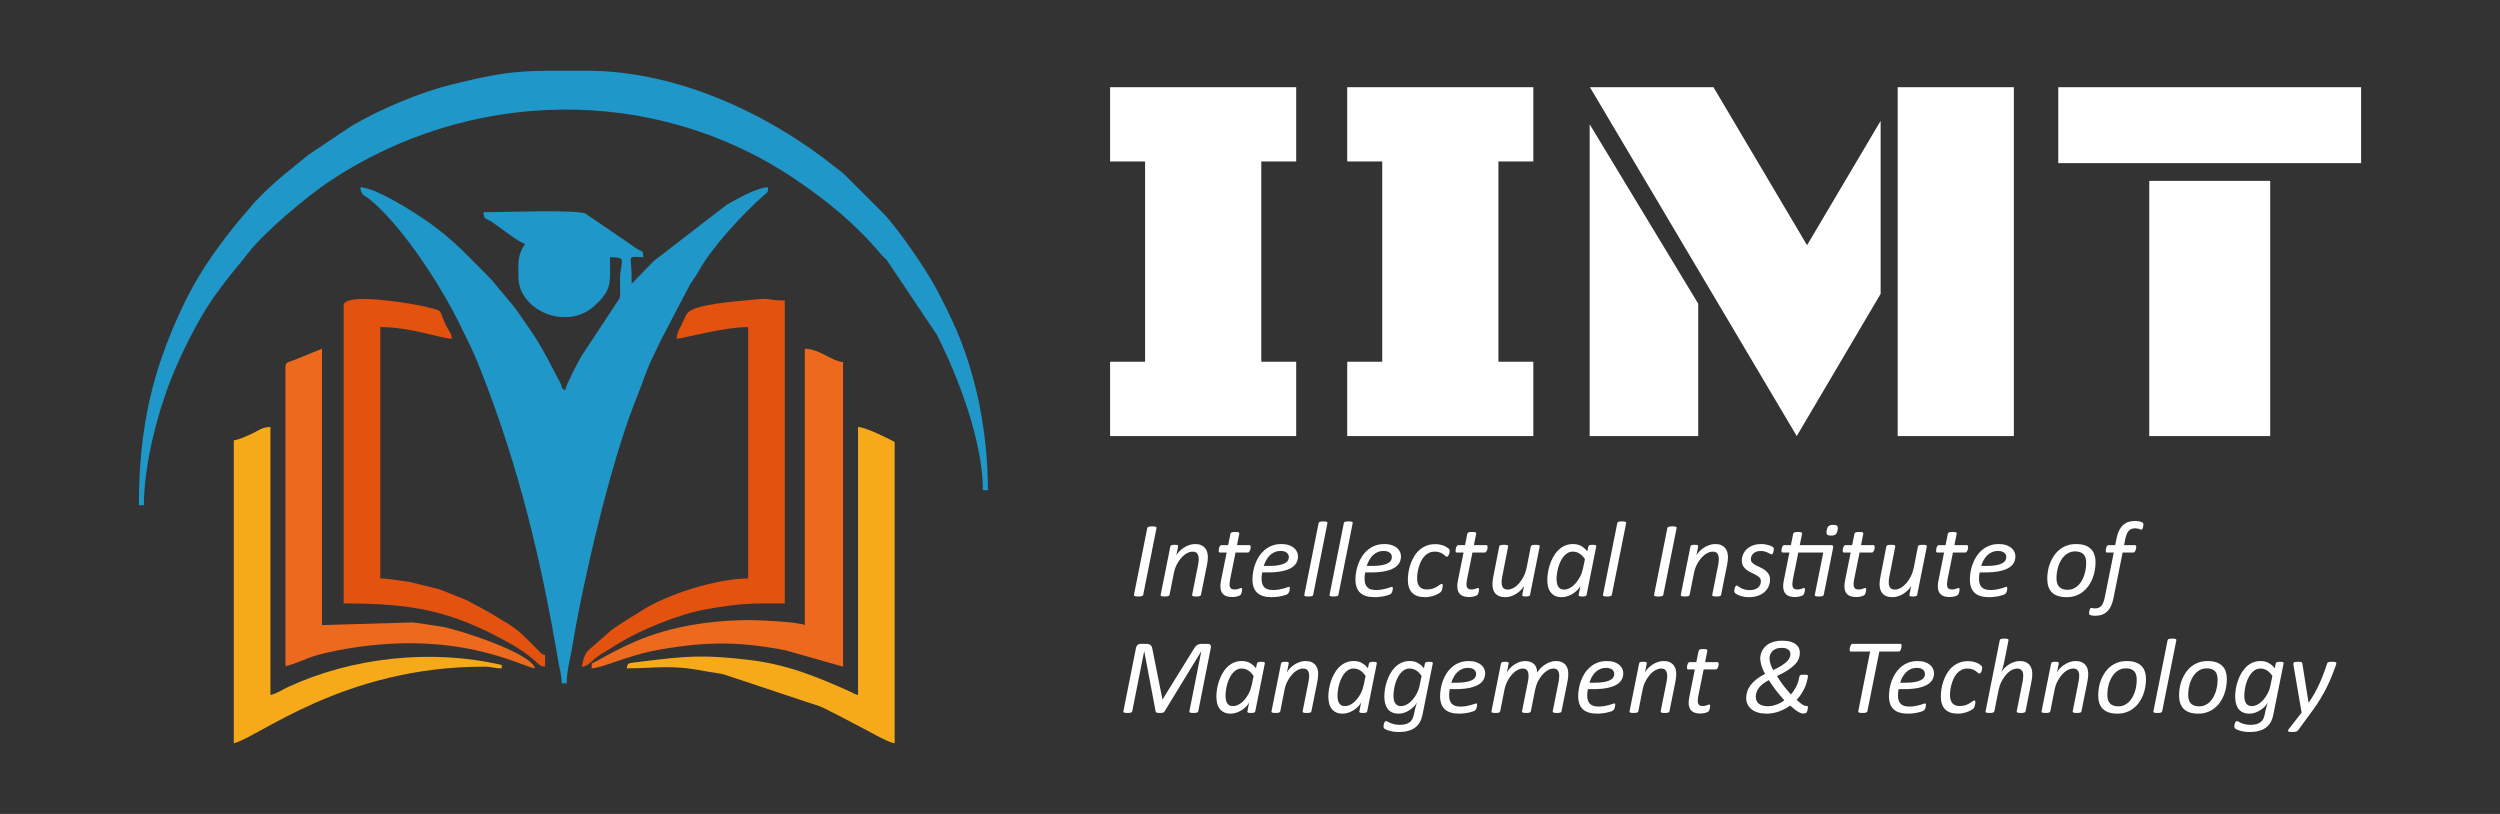 <?xml version="1.0" encoding="UTF-8"?>
<!-- Creator: CorelDRAW 2019 (64-Bit) -->
<svg xmlns="http://www.w3.org/2000/svg" xmlns:xlink="http://www.w3.org/1999/xlink" xmlns:xodm="http://www.corel.com/coreldraw/odm/2003" xml:space="preserve" width="946px" height="308px" version="1.1" style="shape-rendering:geometricPrecision; text-rendering:geometricPrecision; image-rendering:optimizeQuality; fill-rule:evenodd; clip-rule:evenodd" viewBox="0 0 946 308">
 <rect x="0" y="0" width="946" height="308" fill="#333333" stroke="none"/>
 <defs>
  <style type="text/css">
   <![CDATA[
    .fil0 {fill:#1F97C9}
    .fil1 {fill:#E3520F}
    .fil2 {fill:#ED691E}
    .fil3 {fill:#F6A919}
    .fil4 {fill:white;fill-rule:nonzero}
   ]]>
  </style>
 </defs>
 <g id="Layer_x0020_1">
  <g id="_1788299663488">
   <path class="fil0" d="M212.56 258.57l1.89 0c0,-4.77 1.38,-9.51 2.16,-14.22 4.21,-25.51 14.39,-68.57 23.48,-91.79 1.62,-4.13 3.1,-7.95 4.51,-11.86 1.36,-3.77 3.55,-7.75 5.12,-11.27l11.46 -21.92c1.17,-1.81 2.15,-2.99 3.23,-4.96 4.71,-8.63 16.77,-21.84 24.78,-28.76 1.46,-1.26 1.29,-0.65 1.48,-2.93 -4.35,0.1 -12.12,4.65 -15.53,6.51l-27.75 21.39 -8.37 8.63c0,-2.71 -0.01,-4.81 -0.26,-7.46 -0.32,-3.47 0.05,-2.61 4.67,-2.61 -0.25,-2.96 0.21,-1.43 -3.23,-3.7 -0.65,-0.43 -0.67,-0.51 -1.45,-1.07l-17.24 -11.74c-3.54,-1.56 -32.12,-0.5 -38.56,-0.5 0.27,3.14 0.77,2.07 3.23,3.7 3.24,2.13 9.82,7.55 12.52,8.27 -3.02,4.51 -2.52,7.09 -2.52,12.59 0,12.47 18.04,20.46 28.62,10.99 7.06,-6.33 6.03,-8.94 6.03,-18.54 5.94,0 4.55,0.8 3.87,6.38 -0.3,2.51 0.29,7.19 -0.26,9.2l-14.52 22.01c-1.44,2.57 -5.53,10.35 -6.1,12.8 -2.12,-1.55 -0.55,-0.04 -1.74,-2.67l-4.98 -9.51c-4.04,-7.56 -6.47,-10.73 -11.29,-17.69 -1.33,-1.92 -2.72,-3.47 -4.18,-5.26l-5.76 -6.85c-7.95,-7.95 -13.94,-14.75 -23.7,-21.64 -4.37,-3.08 -19.7,-13.09 -25.83,-13.23 0.27,3.17 1.53,2.91 3.59,4.6 11.37,9.3 24.36,28.92 31.47,42.23 2.03,3.79 3.53,7.05 5.47,10.91 1.85,3.68 3.46,7.46 5,11.37 14.5,36.69 22.94,71.99 29.51,110.96 0.42,2.47 1.18,4.7 1.18,7.64z"></path>
   <path class="fil0" d="M52.56 191.17l1.89 0c0,-14.73 4.82,-33.81 10.08,-47.24 3.66,-9.35 10.36,-23.06 16.37,-31.5 6.49,-9.11 7.29,-9.32 12.97,-16.64 6.59,-8.48 22.79,-21.85 30.78,-27.17 52.82,-35.21 122.47,-36.81 175.72,-1.16 12.07,8.08 23.35,17.26 32.69,28.41 0.89,1.07 1.53,1.55 2.5,2.54l18.95 28.29c8.26,16.28 17.42,40.57 17.42,58.8l1.89 0c0,-21.87 -4.45,-44.76 -13.44,-64.04 -2.1,-4.51 -3.98,-8.25 -6.3,-12.6 -3.69,-6.94 -14.63,-22.94 -20.1,-28.4l-14.49 -14.49c-1.16,-1.08 -1.37,-1.08 -2.45,-1.95 -25.92,-20.95 -60.74,-37.25 -95.03,-37.25 -23.05,0 -27.63,-0.58 -50.9,5.16 -12,2.96 -27.55,9.42 -38.29,15.88l-16.24 10.85c-8,6.67 -12.02,9.32 -20.09,17.7l-6.67 7.82c-8.89,11 -15.5,20.52 -21.43,33.37 -10.31,22.33 -15.83,43.42 -15.83,73.62z"></path>
   <path class="fil1" d="M256.02 128.18c2.56,-0.06 17.59,-4.41 27.09,-4.41l0 95.12c-11.58,0 -30.96,5.91 -40.94,12.6 -1.34,0.9 -2.44,1.47 -3.91,2.39 -2.36,1.48 -4.92,3.09 -7.18,4.79l-6.37 5.6c-3.4,2.81 -3.5,3.32 -4.59,8 3.43,-0.28 2.91,-2.56 10.41,-6.6l3.48 -2.18c8.55,-5.26 23.23,-11.18 33.07,-12.92 13.54,-2.38 16.7,-2.23 29.89,-2.23l0 -114.65c-8.32,0 -3.29,-1.25 -13.97,-0.1 -3.81,0.41 -20.23,1.48 -22.85,4.86 -0.8,1.04 -1.62,3.26 -2.33,4.6 -0.89,1.69 -1.61,2.89 -1.8,5.13z"></path>
   <path class="fil1" d="M130.04 115.58l0 112.76c26.1,0 40.51,2.65 62.56,14.92 2.57,1.43 4.64,2.7 6.92,4.42 4.53,3.41 4.21,4.38 6.74,4.59l0 -4.41c-1.34,-0.35 -0.73,-0.12 -1.67,-0.85 -0.14,-0.1 -0.51,-0.49 -0.64,-0.61l-0.61 -0.65c-7.56,-7.6 -7.16,-7.43 -16.18,-12.8 -1.54,-0.92 -2.11,-1.3 -3.58,-2.09 -10.61,-5.71 -5.44,-2.99 -15.97,-7.34 -1.35,-0.56 -0.97,-0.36 -1.79,-0.63 -0.08,-0.03 -0.25,-0.08 -0.33,-0.11l-10.87 -2.64c-3.31,-0.35 -7.46,-1.25 -10.72,-1.25l0 -95.12c11.72,0 23.23,4.41 27.09,4.41 -0.2,-2.36 -1.29,-3.03 -2.32,-5.24 -2.29,-4.9 -1.24,-5.19 -4.26,-6 -1.42,-0.38 -1.56,-0.4 -2.84,-0.73 -2.09,-0.53 -4.06,-0.88 -6.32,-1.26 -1,-0.17 -25.21,-4.37 -25.21,0.63z"></path>
   <path class="fil2" d="M304.53 236.53c-2.39,-1.15 -16.47,-1.89 -20.79,-1.89 -12.29,0 -23.71,1.67 -33.31,4.48 -14.19,4.15 -24.64,11.45 -26.53,11.89l0 1.89c3.35,0 13.81,-4.73 22.51,-6.46 18.26,-3.62 32.34,-4.06 51.03,-0.31l21.57 6.14 0 -115.27c-4.5,-0.37 -8.63,-4.91 -14.48,-5.04l0 104.57z"></path>
   <path class="fil3" d="M324.68 262.98c-1.8,-0.48 -1.22,-0.49 -3.09,-1.32 -12.63,-5.64 -23.55,-10.18 -37.85,-11.91 -17.4,-2.1 -23.78,-1.55 -40.99,0.59 -5.8,0.72 -5.05,0.41 -5.62,2.56 11.32,0 16.49,-1.52 29.77,1.09 2.31,0.45 4.76,0.66 6.99,1.21l36.4 12.1c2.66,1.08 3.36,1.72 5.94,2.88l13.21 6.94c2.11,1.19 7.25,3.97 9.1,4.13l0 -114.01c-2.72,-1.44 -10.51,-5.4 -13.86,-5.67l0 101.41z"></path>
   <path class="fil3" d="M88.47 166.61l0 114.64c9.16,-2.14 41.46,-28.98 94.48,-28.98 3.5,0 3.74,0.63 6.93,0.63l0 -1.26c-26.76,-6.23 -56.72,-2.89 -81.05,8.4 -2.39,1.11 -3.91,2.34 -6.5,2.94l0 -101.41c-3.34,0.07 -4.59,1.45 -6.94,2.51 -1.71,0.76 -4.97,2.36 -6.92,2.53z"></path>
   <path class="fil2" d="M108 138.89l0 111.49c0,2.74 0.47,1.36 1.06,1.42 0.13,0.01 0.54,-0.13 0.7,-0.18 5.54,-1.69 6.54,-3.24 17.39,-5.39 45.45,-8.98 70.57,6.28 75.33,6.67 -1.58,-5.92 -29.47,-14.8 -35.26,-15.76 -3.64,-0.6 -6.92,-1.04 -10.98,-1.62l-34.39 1.01 0 -104.57 -10.76 4.36c-1.78,0.75 -3.09,0.53 -3.09,2.57z"></path>
  </g>
  <g id="_1788299663712">
   <path class="fil4" d="M453.42 269.17c-0.02,0.09 -0.07,0.18 -0.14,0.26 -0.07,0.08 -0.17,0.14 -0.31,0.19 -0.14,0.05 -0.32,0.09 -0.54,0.12 -0.22,0.04 -0.5,0.05 -0.85,0.05 -0.31,0 -0.57,-0.01 -0.79,-0.05 -0.21,-0.03 -0.37,-0.07 -0.49,-0.12 -0.12,-0.05 -0.19,-0.11 -0.23,-0.19 -0.03,-0.08 -0.03,-0.17 -0.01,-0.26l4.51 -22.69 -0.04 0 -13.89 22.77c-0.1,0.18 -0.29,0.32 -0.57,0.41 -0.28,0.09 -0.69,0.13 -1.22,0.13 -0.55,0 -0.95,-0.05 -1.18,-0.15 -0.23,-0.1 -0.35,-0.24 -0.36,-0.39l-4.32 -22.79 -0.04 0 -4.52 22.71c-0.03,0.09 -0.07,0.18 -0.14,0.26 -0.07,0.08 -0.17,0.14 -0.3,0.19 -0.14,0.05 -0.32,0.09 -0.54,0.12 -0.22,0.04 -0.5,0.05 -0.83,0.05 -0.32,0 -0.59,-0.01 -0.81,-0.05 -0.21,-0.03 -0.38,-0.07 -0.49,-0.12 -0.11,-0.05 -0.19,-0.11 -0.21,-0.19 -0.04,-0.08 -0.05,-0.17 -0.02,-0.26l4.77 -23.97c0.05,-0.27 0.14,-0.51 0.26,-0.71 0.12,-0.2 0.26,-0.36 0.42,-0.49 0.16,-0.13 0.33,-0.22 0.52,-0.28 0.18,-0.07 0.36,-0.09 0.55,-0.09l2.01 0c0.43,0 0.79,0.04 1.08,0.13 0.29,0.09 0.53,0.22 0.72,0.39 0.2,0.18 0.34,0.4 0.45,0.67 0.11,0.26 0.19,0.59 0.24,0.96l3.75 18.82 0.1 0 11.65 -18.82c0.2,-0.36 0.41,-0.68 0.6,-0.94 0.2,-0.26 0.43,-0.48 0.68,-0.66 0.25,-0.18 0.52,-0.32 0.82,-0.41 0.3,-0.09 0.64,-0.14 1.02,-0.14l2.29 0c0.2,0 0.39,0.02 0.54,0.09 0.17,0.06 0.31,0.15 0.42,0.28 0.11,0.13 0.19,0.29 0.22,0.49 0.03,0.19 0.02,0.43 -0.03,0.71l-4.75 23.97zm21.57 0c-0.06,0.22 -0.21,0.39 -0.45,0.48 -0.25,0.09 -0.65,0.14 -1.22,0.14 -0.27,0 -0.49,-0.01 -0.66,-0.04 -0.17,-0.03 -0.32,-0.06 -0.42,-0.11 -0.11,-0.05 -0.18,-0.11 -0.22,-0.18 -0.04,-0.08 -0.04,-0.17 0,-0.29l0.66 -3.43c-0.17,0.43 -0.48,0.9 -0.94,1.41 -0.46,0.5 -1,0.97 -1.62,1.4 -0.63,0.43 -1.32,0.79 -2.09,1.07 -0.76,0.28 -1.55,0.42 -2.34,0.42 -1.07,0 -1.95,-0.19 -2.65,-0.57 -0.71,-0.37 -1.27,-0.87 -1.68,-1.49 -0.42,-0.61 -0.7,-1.31 -0.85,-2.09 -0.16,-0.78 -0.23,-1.57 -0.23,-2.39 0,-0.76 0.06,-1.61 0.21,-2.56 0.14,-0.95 0.36,-1.92 0.68,-2.91 0.32,-1 0.73,-1.97 1.23,-2.9 0.5,-0.94 1.1,-1.79 1.81,-2.53 0.71,-0.74 1.54,-1.34 2.47,-1.79 0.94,-0.45 2.01,-0.67 3.2,-0.67 1.2,0 2.23,0.24 3.09,0.73 0.85,0.48 1.62,1.14 2.29,1.99l0.38 -1.83c0.06,-0.21 0.21,-0.37 0.46,-0.46 0.24,-0.1 0.64,-0.14 1.16,-0.14 0.27,0 0.5,0 0.68,0.02 0.19,0.02 0.33,0.06 0.44,0.12 0.11,0.05 0.18,0.12 0.21,0.2 0.03,0.08 0.03,0.16 0.02,0.26l-3.62 18.14zm-0.62 -13.39c-0.64,-0.93 -1.32,-1.63 -2.06,-2.1 -0.73,-0.47 -1.56,-0.7 -2.47,-0.7 -0.73,0 -1.38,0.17 -1.96,0.51 -0.59,0.35 -1.11,0.8 -1.55,1.36 -0.46,0.57 -0.84,1.21 -1.17,1.93 -0.33,0.71 -0.6,1.45 -0.81,2.22 -0.21,0.76 -0.36,1.52 -0.46,2.25 -0.1,0.75 -0.15,1.4 -0.15,2 0,0.47 0.03,0.94 0.11,1.4 0.07,0.46 0.21,0.88 0.42,1.27 0.21,0.37 0.5,0.68 0.85,0.92 0.37,0.24 0.84,0.35 1.42,0.35 0.74,0 1.48,-0.2 2.22,-0.61 0.75,-0.41 1.45,-0.97 2.09,-1.69 0.65,-0.73 1.22,-1.58 1.72,-2.56 0.5,-0.97 0.86,-2.05 1.11,-3.23l0.69 -3.32zm24.43 -0.73c0,0.47 -0.03,0.93 -0.08,1.39 -0.05,0.45 -0.13,0.93 -0.22,1.41l-2.27 11.32c-0.03,0.11 -0.07,0.19 -0.13,0.27 -0.06,0.07 -0.16,0.14 -0.3,0.19 -0.14,0.05 -0.32,0.09 -0.54,0.12 -0.21,0.03 -0.49,0.04 -0.82,0.04 -0.32,0 -0.59,-0.01 -0.79,-0.04 -0.21,-0.03 -0.37,-0.07 -0.48,-0.12 -0.12,-0.05 -0.19,-0.12 -0.23,-0.19 -0.03,-0.08 -0.04,-0.16 -0.03,-0.27l2.23 -11.2c0.1,-0.42 0.16,-0.82 0.19,-1.21 0.04,-0.39 0.05,-0.73 0.05,-1.03 0,-0.82 -0.17,-1.49 -0.52,-1.99 -0.35,-0.51 -0.93,-0.76 -1.75,-0.76 -0.7,0 -1.43,0.21 -2.18,0.62 -0.75,0.4 -1.43,0.97 -2.07,1.69 -0.64,0.72 -1.21,1.58 -1.72,2.56 -0.5,0.99 -0.87,2.06 -1.09,3.23l-1.6 8.09c-0.03,0.11 -0.07,0.19 -0.14,0.27 -0.07,0.07 -0.17,0.14 -0.3,0.19 -0.14,0.05 -0.32,0.09 -0.54,0.12 -0.22,0.03 -0.5,0.04 -0.82,0.04 -0.33,0 -0.61,-0.01 -0.81,-0.04 -0.21,-0.03 -0.37,-0.07 -0.48,-0.12 -0.11,-0.05 -0.19,-0.12 -0.22,-0.19 -0.03,-0.08 -0.04,-0.16 -0.01,-0.27l3.63 -18.14c0.01,-0.1 0.05,-0.18 0.11,-0.26 0.06,-0.08 0.15,-0.15 0.28,-0.2 0.13,-0.06 0.29,-0.1 0.49,-0.12 0.19,-0.02 0.42,-0.02 0.7,-0.02 0.27,0 0.5,0 0.68,0.02 0.18,0.02 0.33,0.06 0.42,0.12 0.1,0.05 0.17,0.12 0.19,0.2 0.03,0.08 0.04,0.16 0.02,0.26l-0.68 3.46c0.2,-0.45 0.53,-0.94 0.99,-1.45 0.46,-0.51 1,-0.98 1.63,-1.41 0.63,-0.43 1.33,-0.79 2.08,-1.07 0.76,-0.28 1.55,-0.42 2.37,-0.42 0.89,0 1.65,0.13 2.25,0.41 0.6,0.27 1.09,0.64 1.47,1.08 0.37,0.46 0.64,0.98 0.8,1.57 0.16,0.59 0.24,1.21 0.24,1.85zm18.55 14.12c-0.05,0.22 -0.2,0.39 -0.44,0.48 -0.25,0.09 -0.66,0.14 -1.22,0.14 -0.27,0 -0.49,-0.01 -0.66,-0.04 -0.18,-0.03 -0.32,-0.06 -0.42,-0.11 -0.11,-0.05 -0.18,-0.11 -0.22,-0.18 -0.04,-0.08 -0.04,-0.17 0,-0.29l0.66 -3.43c-0.17,0.43 -0.48,0.9 -0.94,1.41 -0.46,0.5 -1,0.97 -1.62,1.4 -0.63,0.43 -1.32,0.79 -2.09,1.07 -0.76,0.28 -1.55,0.42 -2.34,0.42 -1.07,0 -1.95,-0.19 -2.66,-0.57 -0.7,-0.37 -1.26,-0.87 -1.67,-1.49 -0.42,-0.61 -0.7,-1.31 -0.85,-2.09 -0.16,-0.78 -0.24,-1.57 -0.24,-2.39 0,-0.76 0.07,-1.61 0.22,-2.56 0.14,-0.95 0.36,-1.92 0.68,-2.91 0.31,-1 0.72,-1.97 1.23,-2.9 0.5,-0.94 1.1,-1.79 1.81,-2.53 0.71,-0.74 1.54,-1.34 2.47,-1.79 0.94,-0.45 2.01,-0.67 3.19,-0.67 1.21,0 2.24,0.24 3.09,0.73 0.86,0.48 1.62,1.14 2.3,1.99l0.38 -1.83c0.06,-0.21 0.21,-0.37 0.46,-0.46 0.24,-0.1 0.63,-0.14 1.16,-0.14 0.27,0 0.5,0 0.68,0.02 0.19,0.02 0.33,0.06 0.44,0.12 0.11,0.05 0.18,0.12 0.21,0.2 0.03,0.08 0.03,0.16 0.02,0.26l-3.63 18.14zm-0.61 -13.39c-0.64,-0.93 -1.32,-1.63 -2.06,-2.1 -0.73,-0.47 -1.56,-0.7 -2.47,-0.7 -0.73,0 -1.38,0.17 -1.96,0.51 -0.59,0.35 -1.11,0.8 -1.56,1.36 -0.45,0.57 -0.83,1.21 -1.16,1.93 -0.33,0.71 -0.6,1.45 -0.81,2.22 -0.21,0.76 -0.36,1.52 -0.46,2.25 -0.11,0.75 -0.15,1.4 -0.15,2 0,0.47 0.03,0.94 0.11,1.4 0.07,0.46 0.21,0.88 0.42,1.27 0.21,0.37 0.5,0.68 0.85,0.92 0.37,0.24 0.84,0.35 1.42,0.35 0.74,0 1.48,-0.2 2.22,-0.61 0.75,-0.41 1.44,-0.97 2.09,-1.69 0.64,-0.73 1.22,-1.58 1.72,-2.56 0.5,-0.97 0.86,-2.05 1.11,-3.23l0.69 -3.32zm21.5 14.81c-0.22,1.07 -0.57,2 -1.04,2.81 -0.48,0.8 -1.09,1.47 -1.83,2 -0.74,0.53 -1.61,0.93 -2.63,1.19 -1.01,0.27 -2.17,0.41 -3.46,0.41 -1.1,0 -2.11,-0.12 -3.03,-0.34 -0.91,-0.23 -1.65,-0.5 -2.19,-0.81 -0.2,-0.14 -0.33,-0.27 -0.41,-0.4 -0.08,-0.13 -0.11,-0.29 -0.11,-0.49 0,-0.08 0,-0.19 0.01,-0.34 0,-0.15 0.02,-0.29 0.06,-0.44 0.03,-0.15 0.07,-0.3 0.12,-0.46 0.04,-0.16 0.1,-0.31 0.17,-0.43 0.07,-0.13 0.16,-0.22 0.27,-0.3 0.1,-0.08 0.22,-0.11 0.33,-0.11 0.16,0 0.36,0.07 0.61,0.21 0.24,0.15 0.56,0.3 0.96,0.48 0.4,0.17 0.9,0.34 1.49,0.48 0.6,0.15 1.34,0.23 2.21,0.23 0.73,0 1.38,-0.08 1.96,-0.22 0.59,-0.15 1.1,-0.37 1.54,-0.67 0.43,-0.29 0.79,-0.66 1.06,-1.12 0.29,-0.45 0.49,-1 0.62,-1.63 0.24,-1.21 0.48,-2.22 0.7,-3.03 0.22,-0.81 0.39,-1.43 0.53,-1.88 -0.21,0.5 -0.55,1 -1.02,1.5 -0.47,0.5 -1.01,0.97 -1.63,1.38 -0.62,0.43 -1.3,0.77 -2.03,1.04 -0.74,0.26 -1.49,0.39 -2.25,0.39 -1.01,0 -1.86,-0.17 -2.55,-0.5 -0.7,-0.34 -1.26,-0.8 -1.68,-1.38 -0.42,-0.59 -0.72,-1.28 -0.91,-2.08 -0.18,-0.79 -0.28,-1.66 -0.28,-2.58 0,-0.78 0.07,-1.66 0.22,-2.63 0.15,-0.97 0.38,-1.95 0.71,-2.94 0.31,-0.98 0.72,-1.94 1.23,-2.88 0.5,-0.92 1.11,-1.75 1.82,-2.49 0.7,-0.73 1.53,-1.32 2.45,-1.76 0.94,-0.44 1.99,-0.66 3.17,-0.66 1.2,0 2.22,0.24 3.08,0.73 0.86,0.48 1.62,1.14 2.3,1.99l0.38 -1.83c0.05,-0.21 0.2,-0.37 0.45,-0.47 0.26,-0.09 0.64,-0.13 1.17,-0.13 0.27,0 0.5,0 0.69,0.02 0.18,0.02 0.33,0.06 0.44,0.12 0.11,0.05 0.18,0.12 0.2,0.2 0.03,0.07 0.04,0.16 0.02,0.26l-3.92 19.56zm-0.32 -14.82c-0.63,-0.93 -1.32,-1.63 -2.05,-2.09 -0.74,-0.47 -1.56,-0.7 -2.48,-0.7 -0.72,0 -1.38,0.16 -1.95,0.5 -0.58,0.34 -1.09,0.78 -1.54,1.34 -0.45,0.56 -0.84,1.2 -1.18,1.92 -0.34,0.73 -0.61,1.47 -0.82,2.23 -0.2,0.76 -0.36,1.51 -0.46,2.26 -0.1,0.74 -0.15,1.41 -0.15,2.02 0,0.57 0.05,1.11 0.15,1.59 0.1,0.48 0.26,0.89 0.48,1.23 0.23,0.35 0.52,0.62 0.87,0.82 0.35,0.2 0.79,0.3 1.3,0.3 0.74,0 1.49,-0.2 2.24,-0.61 0.75,-0.4 1.45,-0.97 2.1,-1.69 0.65,-0.72 1.22,-1.57 1.72,-2.55 0.51,-0.98 0.87,-2.06 1.1,-3.24l0.67 -3.33zm24.07 -1.02c0,0.92 -0.21,1.75 -0.65,2.49 -0.42,0.74 -1.1,1.37 -2.01,1.9 -0.91,0.52 -2.07,0.92 -3.49,1.2 -1.43,0.28 -3.13,0.43 -5.11,0.43l-2.14 0c-0.1,0.44 -0.16,0.87 -0.19,1.28 -0.04,0.42 -0.05,0.8 -0.05,1.17 0,1.34 0.33,2.36 1,3.07 0.66,0.71 1.74,1.07 3.23,1.07 0.86,0 1.63,-0.06 2.31,-0.19 0.68,-0.13 1.28,-0.26 1.78,-0.41 0.51,-0.14 0.92,-0.28 1.25,-0.4 0.31,-0.13 0.54,-0.2 0.66,-0.2 0.12,0 0.21,0.05 0.27,0.13 0.06,0.09 0.09,0.22 0.09,0.37 0,0.14 -0.01,0.3 -0.04,0.49 -0.03,0.18 -0.07,0.37 -0.12,0.57 -0.05,0.19 -0.13,0.38 -0.21,0.55 -0.09,0.17 -0.19,0.32 -0.3,0.44 -0.15,0.17 -0.44,0.32 -0.85,0.48 -0.41,0.15 -0.9,0.29 -1.46,0.41 -0.56,0.13 -1.18,0.24 -1.85,0.31 -0.67,0.09 -1.34,0.13 -2.02,0.13 -1.18,0 -2.24,-0.14 -3.14,-0.41 -0.89,-0.27 -1.64,-0.68 -2.24,-1.23 -0.6,-0.56 -1.04,-1.25 -1.33,-2.08 -0.3,-0.84 -0.45,-1.82 -0.45,-2.94 0,-0.88 0.08,-1.81 0.26,-2.81 0.16,-1 0.43,-1.99 0.78,-2.97 0.37,-0.98 0.84,-1.91 1.41,-2.81 0.58,-0.9 1.27,-1.69 2.07,-2.38 0.8,-0.69 1.72,-1.24 2.76,-1.65 1.05,-0.42 2.23,-0.62 3.54,-0.62 1.13,0 2.08,0.14 2.87,0.42 0.79,0.28 1.42,0.64 1.93,1.09 0.5,0.44 0.87,0.93 1.09,1.47 0.23,0.55 0.35,1.09 0.35,1.63zm-3.42 0.28c0,-0.68 -0.27,-1.24 -0.8,-1.67 -0.53,-0.41 -1.3,-0.63 -2.28,-0.63 -0.87,0 -1.64,0.15 -2.31,0.46 -0.68,0.3 -1.27,0.7 -1.78,1.22 -0.52,0.51 -0.96,1.1 -1.33,1.78 -0.37,0.68 -0.67,1.39 -0.89,2.15l2.04 0c1.41,0 2.58,-0.09 3.52,-0.27 0.95,-0.17 1.71,-0.41 2.28,-0.71 0.56,-0.3 0.97,-0.66 1.2,-1.06 0.23,-0.4 0.35,-0.83 0.35,-1.27zm32.3 14.14c-0.01,0.11 -0.05,0.19 -0.12,0.27 -0.07,0.07 -0.17,0.14 -0.31,0.19 -0.15,0.05 -0.33,0.09 -0.55,0.12 -0.22,0.03 -0.5,0.04 -0.82,0.04 -0.32,0 -0.58,-0.01 -0.79,-0.04 -0.21,-0.03 -0.36,-0.07 -0.48,-0.12 -0.11,-0.05 -0.18,-0.12 -0.23,-0.19 -0.04,-0.08 -0.04,-0.16 -0.02,-0.27l2.23 -11.2c0.07,-0.39 0.12,-0.76 0.17,-1.11 0.05,-0.35 0.07,-0.7 0.07,-1.05 0,-0.86 -0.17,-1.55 -0.5,-2.06 -0.32,-0.52 -0.9,-0.77 -1.71,-0.77 -0.67,0 -1.37,0.21 -2.08,0.62 -0.72,0.4 -1.4,0.97 -2.05,1.69 -0.64,0.72 -1.22,1.58 -1.72,2.56 -0.49,0.99 -0.85,2.06 -1.08,3.23l-1.61 8.09c-0.03,0.11 -0.07,0.19 -0.13,0.27 -0.07,0.07 -0.18,0.14 -0.32,0.19 -0.14,0.05 -0.32,0.09 -0.54,0.12 -0.22,0.03 -0.5,0.04 -0.82,0.04 -0.32,0 -0.58,-0.01 -0.79,-0.04 -0.21,-0.03 -0.36,-0.07 -0.47,-0.12 -0.11,-0.05 -0.18,-0.12 -0.22,-0.19 -0.05,-0.08 -0.06,-0.16 -0.05,-0.27l2.23 -11.2c0.1,-0.4 0.16,-0.79 0.19,-1.19 0.04,-0.39 0.05,-0.75 0.05,-1.09 0,-0.82 -0.16,-1.48 -0.5,-1.98 -0.33,-0.48 -0.9,-0.73 -1.7,-0.73 -0.68,0 -1.38,0.21 -2.09,0.62 -0.72,0.4 -1.4,0.97 -2.04,1.69 -0.64,0.72 -1.22,1.58 -1.71,2.56 -0.5,0.99 -0.86,2.06 -1.09,3.23l-1.6 8.09c-0.02,0.11 -0.06,0.19 -0.13,0.27 -0.07,0.07 -0.17,0.14 -0.31,0.19 -0.13,0.05 -0.31,0.09 -0.54,0.12 -0.22,0.03 -0.49,0.04 -0.82,0.04 -0.32,0 -0.6,-0.01 -0.81,-0.04 -0.2,-0.03 -0.36,-0.07 -0.48,-0.12 -0.11,-0.05 -0.18,-0.12 -0.22,-0.19 -0.02,-0.08 -0.03,-0.16 0,-0.27l3.62 -18.14c0.02,-0.1 0.05,-0.18 0.11,-0.26 0.06,-0.08 0.16,-0.15 0.28,-0.2 0.14,-0.06 0.3,-0.1 0.49,-0.12 0.19,-0.02 0.43,-0.02 0.7,-0.02 0.28,0 0.51,0 0.69,0.02 0.18,0.02 0.32,0.06 0.42,0.12 0.1,0.05 0.16,0.12 0.19,0.2 0.03,0.08 0.03,0.16 0.02,0.26l-0.68 3.46c0.2,-0.45 0.53,-0.94 1,-1.45 0.46,-0.51 1,-0.98 1.62,-1.41 0.62,-0.43 1.29,-0.79 2.02,-1.07 0.73,-0.28 1.48,-0.42 2.24,-0.42 0.81,0 1.5,0.11 2.08,0.33 0.57,0.22 1.04,0.53 1.41,0.91 0.36,0.38 0.64,0.84 0.81,1.37 0.18,0.52 0.28,1.11 0.32,1.74 0.27,-0.47 0.64,-0.96 1.11,-1.47 0.47,-0.51 1.01,-0.98 1.63,-1.4 0.62,-0.43 1.29,-0.78 2.01,-1.06 0.73,-0.28 1.47,-0.42 2.22,-0.42 0.9,0 1.65,0.13 2.25,0.38 0.61,0.26 1.1,0.61 1.47,1.05 0.38,0.44 0.65,0.96 0.81,1.55 0.16,0.59 0.24,1.23 0.24,1.93 0,0.47 -0.03,0.94 -0.08,1.39 -0.05,0.46 -0.13,0.93 -0.22,1.41l-2.27 11.32zm23.38 -14.42c0,0.92 -0.21,1.75 -0.64,2.49 -0.43,0.74 -1.1,1.37 -2.02,1.9 -0.9,0.52 -2.07,0.92 -3.49,1.2 -1.42,0.28 -3.13,0.43 -5.11,0.43l-2.14 0c-0.09,0.44 -0.15,0.87 -0.19,1.28 -0.03,0.42 -0.05,0.8 -0.05,1.17 0,1.34 0.33,2.36 1,3.07 0.67,0.71 1.74,1.07 3.23,1.07 0.86,0 1.63,-0.06 2.32,-0.19 0.68,-0.13 1.27,-0.26 1.78,-0.41 0.5,-0.14 0.92,-0.28 1.24,-0.4 0.31,-0.13 0.54,-0.2 0.66,-0.2 0.12,0 0.21,0.05 0.27,0.13 0.06,0.09 0.09,0.22 0.09,0.37 0,0.14 -0.01,0.3 -0.04,0.49 -0.03,0.18 -0.07,0.37 -0.12,0.57 -0.05,0.19 -0.13,0.38 -0.21,0.55 -0.09,0.17 -0.18,0.32 -0.29,0.44 -0.16,0.17 -0.45,0.32 -0.86,0.48 -0.41,0.15 -0.9,0.29 -1.46,0.41 -0.56,0.13 -1.18,0.24 -1.85,0.31 -0.67,0.09 -1.34,0.13 -2.01,0.13 -1.19,0 -2.24,-0.14 -3.14,-0.41 -0.9,-0.27 -1.65,-0.68 -2.25,-1.23 -0.59,-0.56 -1.04,-1.25 -1.33,-2.08 -0.3,-0.84 -0.45,-1.82 -0.45,-2.94 0,-0.88 0.09,-1.81 0.26,-2.81 0.16,-1 0.43,-1.99 0.79,-2.97 0.36,-0.98 0.83,-1.91 1.4,-2.81 0.58,-0.9 1.27,-1.69 2.07,-2.38 0.8,-0.69 1.72,-1.24 2.76,-1.65 1.05,-0.42 2.23,-0.62 3.55,-0.62 1.12,0 2.08,0.14 2.86,0.42 0.79,0.28 1.43,0.64 1.94,1.09 0.5,0.44 0.86,0.93 1.09,1.47 0.22,0.55 0.34,1.09 0.34,1.63zm-3.42 0.28c0,-0.68 -0.27,-1.24 -0.8,-1.67 -0.53,-0.41 -1.29,-0.63 -2.28,-0.63 -0.87,0 -1.64,0.15 -2.31,0.46 -0.67,0.3 -1.26,0.7 -1.78,1.22 -0.51,0.51 -0.96,1.1 -1.33,1.78 -0.36,0.68 -0.67,1.39 -0.89,2.15l2.04 0c1.41,0 2.59,-0.09 3.53,-0.27 0.94,-0.17 1.7,-0.41 2.27,-0.71 0.56,-0.3 0.97,-0.66 1.2,-1.06 0.23,-0.4 0.35,-0.83 0.35,-1.27zm23.46 0.02c0,0.47 -0.03,0.93 -0.08,1.39 -0.05,0.45 -0.13,0.93 -0.22,1.41l-2.27 11.32c-0.03,0.11 -0.07,0.19 -0.13,0.27 -0.06,0.07 -0.16,0.14 -0.3,0.19 -0.14,0.05 -0.32,0.09 -0.54,0.12 -0.21,0.03 -0.49,0.04 -0.82,0.04 -0.33,0 -0.59,-0.01 -0.79,-0.04 -0.21,-0.03 -0.37,-0.07 -0.48,-0.12 -0.12,-0.05 -0.19,-0.12 -0.23,-0.19 -0.03,-0.08 -0.04,-0.16 -0.03,-0.27l2.23 -11.2c0.09,-0.42 0.16,-0.82 0.19,-1.21 0.03,-0.39 0.05,-0.73 0.05,-1.03 0,-0.82 -0.17,-1.49 -0.52,-1.99 -0.35,-0.51 -0.93,-0.76 -1.75,-0.76 -0.7,0 -1.43,0.21 -2.18,0.62 -0.75,0.4 -1.44,0.97 -2.07,1.69 -0.64,0.72 -1.21,1.58 -1.72,2.56 -0.5,0.99 -0.87,2.06 -1.09,3.23l-1.6 8.09c-0.03,0.11 -0.07,0.19 -0.14,0.27 -0.07,0.07 -0.17,0.14 -0.3,0.19 -0.14,0.05 -0.32,0.09 -0.55,0.12 -0.21,0.03 -0.49,0.04 -0.81,0.04 -0.33,0 -0.61,-0.01 -0.81,-0.04 -0.21,-0.03 -0.37,-0.07 -0.48,-0.12 -0.11,-0.05 -0.19,-0.12 -0.22,-0.19 -0.03,-0.08 -0.04,-0.16 -0.01,-0.27l3.63 -18.14c0.01,-0.1 0.04,-0.18 0.11,-0.26 0.06,-0.08 0.15,-0.15 0.28,-0.2 0.13,-0.06 0.29,-0.1 0.48,-0.12 0.2,-0.02 0.43,-0.02 0.7,-0.02 0.28,0 0.51,0 0.69,0.02 0.18,0.02 0.32,0.06 0.42,0.12 0.1,0.05 0.17,0.12 0.19,0.2 0.03,0.08 0.04,0.16 0.02,0.26l-0.68 3.46c0.2,-0.45 0.53,-0.94 0.99,-1.45 0.46,-0.51 1,-0.98 1.63,-1.41 0.63,-0.43 1.33,-0.79 2.08,-1.07 0.76,-0.28 1.55,-0.42 2.37,-0.42 0.89,0 1.65,0.13 2.24,0.41 0.61,0.27 1.1,0.64 1.48,1.08 0.37,0.46 0.64,0.98 0.8,1.57 0.16,0.59 0.24,1.21 0.24,1.85zm16.05 -3.77c0,0.11 -0.01,0.24 -0.02,0.39 -0.02,0.14 -0.05,0.28 -0.09,0.43 -0.04,0.14 -0.09,0.3 -0.15,0.44 -0.07,0.15 -0.14,0.28 -0.22,0.4 -0.07,0.11 -0.16,0.2 -0.25,0.27 -0.09,0.06 -0.2,0.1 -0.32,0.1l-4.63 0 -2.03 10.07c-0.05,0.28 -0.09,0.6 -0.14,0.95 -0.04,0.34 -0.06,0.63 -0.06,0.86 0,0.68 0.15,1.18 0.44,1.49 0.28,0.31 0.76,0.47 1.4,0.47 0.36,0 0.68,-0.02 0.94,-0.09 0.26,-0.06 0.49,-0.12 0.69,-0.19 0.19,-0.07 0.36,-0.13 0.51,-0.19 0.14,-0.06 0.27,-0.09 0.38,-0.09 0.1,0 0.18,0.03 0.24,0.11 0.06,0.07 0.09,0.21 0.09,0.41 0,0.18 -0.01,0.37 -0.05,0.58 -0.03,0.2 -0.07,0.41 -0.13,0.61 -0.05,0.2 -0.12,0.38 -0.19,0.55 -0.09,0.16 -0.18,0.29 -0.27,0.38 -0.11,0.09 -0.26,0.19 -0.48,0.28 -0.21,0.09 -0.46,0.18 -0.74,0.25 -0.27,0.08 -0.57,0.13 -0.88,0.17 -0.32,0.05 -0.63,0.07 -0.93,0.07 -0.76,0 -1.41,-0.09 -1.96,-0.24 -0.55,-0.17 -1.01,-0.42 -1.39,-0.76 -0.38,-0.34 -0.65,-0.77 -0.84,-1.28 -0.18,-0.52 -0.27,-1.14 -0.27,-1.87 0,-0.15 0.01,-0.33 0.02,-0.52 0.02,-0.2 0.04,-0.4 0.07,-0.62 0.04,-0.21 0.07,-0.43 0.1,-0.64 0.04,-0.21 0.07,-0.42 0.11,-0.6l2.04 -10.16 -2.52 0c-0.15,0 -0.26,-0.04 -0.34,-0.13 -0.08,-0.09 -0.12,-0.26 -0.12,-0.52 0,-0.18 0.02,-0.4 0.06,-0.65 0.04,-0.25 0.09,-0.48 0.18,-0.69 0.08,-0.22 0.18,-0.4 0.31,-0.55 0.13,-0.15 0.28,-0.22 0.46,-0.22l2.53 0 0.87 -4.3c0.01,-0.1 0.05,-0.18 0.13,-0.26 0.07,-0.08 0.17,-0.15 0.3,-0.21 0.14,-0.07 0.32,-0.11 0.54,-0.13 0.22,-0.03 0.49,-0.05 0.82,-0.05 0.32,0 0.58,0.02 0.79,0.05 0.2,0.02 0.37,0.06 0.48,0.13 0.11,0.06 0.19,0.13 0.22,0.21 0.03,0.08 0.05,0.16 0.03,0.26l-0.86 4.3 4.62 0c0.2,0 0.34,0.07 0.4,0.22 0.07,0.15 0.11,0.31 0.11,0.51z"></path>
   <path class="fil4" d="M677.41 266.98c-1.31,0.93 -2.72,1.68 -4.22,2.23 -1.5,0.55 -3.09,0.83 -4.75,0.83 -1.18,0 -2.26,-0.14 -3.2,-0.42 -0.96,-0.27 -1.76,-0.67 -2.42,-1.19 -0.67,-0.53 -1.17,-1.15 -1.53,-1.9 -0.35,-0.73 -0.53,-1.55 -0.53,-2.45 0,-0.83 0.14,-1.65 0.41,-2.46 0.26,-0.81 0.68,-1.6 1.26,-2.37 0.58,-0.76 1.31,-1.5 2.22,-2.22 0.9,-0.72 1.99,-1.4 3.26,-2.05 -0.38,-0.68 -0.69,-1.31 -0.93,-1.9 -0.24,-0.58 -0.42,-1.11 -0.55,-1.6 -0.13,-0.48 -0.22,-0.91 -0.27,-1.3 -0.06,-0.37 -0.09,-0.71 -0.09,-0.99 0,-0.44 0.06,-0.91 0.18,-1.43 0.11,-0.51 0.29,-1.02 0.55,-1.52 0.26,-0.5 0.59,-0.98 1.01,-1.43 0.41,-0.46 0.93,-0.87 1.54,-1.22 0.62,-0.35 1.35,-0.64 2.18,-0.85 0.84,-0.2 1.8,-0.31 2.9,-0.31 1.25,0 2.31,0.13 3.15,0.39 0.86,0.27 1.54,0.61 2.05,1.04 0.52,0.43 0.89,0.91 1.11,1.45 0.22,0.54 0.33,1.07 0.33,1.61 0,0.79 -0.13,1.55 -0.4,2.28 -0.27,0.72 -0.73,1.43 -1.39,2.15 -0.66,0.71 -1.55,1.43 -2.66,2.17 -1.11,0.74 -2.51,1.5 -4.2,2.29 0.43,0.71 0.85,1.37 1.26,1.96 0.41,0.6 0.83,1.18 1.25,1.73 0.44,0.55 0.88,1.09 1.32,1.62 0.45,0.54 0.94,1.09 1.44,1.65 0.74,-0.84 1.34,-1.72 1.83,-2.64 0.49,-0.92 0.83,-1.75 1.01,-2.47 0.19,-0.72 0.3,-1.21 0.33,-1.45 0.03,-0.24 0.08,-0.41 0.14,-0.51 0.06,-0.1 0.16,-0.18 0.29,-0.24 0.14,-0.06 0.31,-0.1 0.52,-0.13 0.21,-0.03 0.49,-0.04 0.82,-0.04 0.59,0 1,0.04 1.21,0.11 0.21,0.07 0.32,0.2 0.32,0.38 0,0.17 -0.06,0.54 -0.18,1.11 -0.12,0.57 -0.28,1.18 -0.5,1.85 -0.21,0.66 -0.49,1.35 -0.84,2.05 -0.35,0.71 -0.76,1.4 -1.22,2.08 -0.47,0.69 -0.99,1.33 -1.57,1.93 0.86,0.81 1.56,1.4 2.12,1.76 0.55,0.37 1.04,0.55 1.45,0.55 0.29,0 0.48,0.04 0.58,0.13 0.09,0.07 0.14,0.21 0.12,0.41 0,0.1 -0.01,0.24 -0.04,0.43 -0.03,0.19 -0.07,0.38 -0.12,0.6 -0.06,0.2 -0.11,0.4 -0.18,0.58 -0.07,0.18 -0.15,0.32 -0.25,0.41 -0.1,0.1 -0.25,0.17 -0.49,0.24 -0.22,0.06 -0.47,0.09 -0.72,0.09 -0.26,0 -0.55,-0.06 -0.86,-0.16 -0.31,-0.11 -0.66,-0.28 -1.06,-0.52 -0.39,-0.22 -0.84,-0.54 -1.33,-0.92 -0.5,-0.39 -1.05,-0.86 -1.66,-1.42zm-6.45 -13.42c1.38,-0.65 2.49,-1.25 3.34,-1.8 0.85,-0.55 1.51,-1.07 1.98,-1.57 0.47,-0.49 0.79,-0.97 0.95,-1.43 0.18,-0.46 0.26,-0.92 0.26,-1.37 0,-0.21 -0.05,-0.45 -0.15,-0.71 -0.09,-0.27 -0.26,-0.51 -0.5,-0.74 -0.24,-0.23 -0.57,-0.42 -0.99,-0.57 -0.41,-0.14 -0.94,-0.22 -1.6,-0.22 -0.93,0 -1.68,0.13 -2.28,0.39 -0.59,0.26 -1.06,0.59 -1.42,0.99 -0.35,0.4 -0.6,0.82 -0.75,1.27 -0.15,0.45 -0.22,0.87 -0.22,1.25 0,0.25 0.02,0.52 0.06,0.82 0.04,0.29 0.11,0.62 0.21,1 0.1,0.37 0.24,0.77 0.41,1.2 0.18,0.44 0.41,0.94 0.7,1.49zm-1.62 3.8c-0.79,0.42 -1.49,0.85 -2.11,1.31 -0.62,0.46 -1.14,0.94 -1.55,1.46 -0.42,0.52 -0.74,1.07 -0.96,1.65 -0.22,0.59 -0.33,1.22 -0.33,1.89 0,0.44 0.07,0.88 0.22,1.31 0.15,0.43 0.4,0.81 0.76,1.15 0.36,0.34 0.84,0.6 1.43,0.8 0.59,0.2 1.32,0.31 2.21,0.31 0.53,0 1.08,-0.06 1.65,-0.18 0.55,-0.11 1.1,-0.26 1.64,-0.46 0.54,-0.2 1.05,-0.44 1.53,-0.71 0.49,-0.28 0.94,-0.58 1.36,-0.9 -0.57,-0.62 -1.1,-1.23 -1.6,-1.83 -0.51,-0.59 -1,-1.2 -1.48,-1.82 -0.47,-0.61 -0.94,-1.25 -1.4,-1.91 -0.45,-0.65 -0.91,-1.34 -1.37,-2.07zm50.2 -13.03c0,0.08 0,0.19 -0.01,0.33 0,0.14 -0.02,0.29 -0.06,0.45 -0.03,0.16 -0.07,0.33 -0.13,0.51 -0.05,0.18 -0.12,0.34 -0.2,0.47 -0.08,0.13 -0.18,0.24 -0.29,0.33 -0.11,0.09 -0.24,0.13 -0.37,0.13l-7.34 0 -4.52 22.59c-0.02,0.11 -0.07,0.2 -0.15,0.29 -0.07,0.08 -0.18,0.14 -0.32,0.19 -0.14,0.05 -0.33,0.09 -0.56,0.12 -0.23,0.04 -0.51,0.05 -0.85,0.05 -0.33,0 -0.61,-0.01 -0.82,-0.05 -0.21,-0.03 -0.38,-0.07 -0.5,-0.12 -0.12,-0.05 -0.19,-0.11 -0.24,-0.19 -0.04,-0.09 -0.04,-0.18 -0.02,-0.29l4.49 -22.59 -7.26 0c-0.19,0 -0.32,-0.06 -0.38,-0.18 -0.07,-0.12 -0.1,-0.28 -0.1,-0.5 0,-0.09 0,-0.21 0.03,-0.35 0.02,-0.14 0.04,-0.3 0.08,-0.47 0.03,-0.17 0.07,-0.34 0.13,-0.5 0.05,-0.16 0.12,-0.31 0.2,-0.45 0.07,-0.14 0.16,-0.25 0.26,-0.34 0.1,-0.09 0.22,-0.13 0.35,-0.13l18.12 0c0.17,0 0.3,0.06 0.36,0.19 0.07,0.12 0.1,0.3 0.1,0.51zm12.29 10.42c0,0.92 -0.21,1.75 -0.64,2.49 -0.43,0.74 -1.1,1.37 -2.02,1.9 -0.9,0.52 -2.07,0.92 -3.49,1.2 -1.42,0.28 -3.12,0.43 -5.11,0.43l-2.14 0c-0.09,0.44 -0.15,0.87 -0.19,1.28 -0.03,0.42 -0.05,0.8 -0.05,1.17 0,1.34 0.33,2.36 1,3.07 0.67,0.71 1.74,1.07 3.23,1.07 0.86,0 1.63,-0.06 2.32,-0.19 0.68,-0.13 1.28,-0.26 1.78,-0.41 0.5,-0.14 0.92,-0.28 1.24,-0.4 0.32,-0.13 0.54,-0.2 0.66,-0.2 0.12,0 0.21,0.05 0.27,0.13 0.07,0.09 0.09,0.22 0.09,0.37 0,0.14 -0.01,0.3 -0.04,0.49 -0.03,0.18 -0.07,0.37 -0.11,0.57 -0.06,0.19 -0.13,0.38 -0.22,0.55 -0.09,0.17 -0.18,0.32 -0.29,0.44 -0.16,0.17 -0.45,0.32 -0.85,0.48 -0.42,0.15 -0.9,0.29 -1.47,0.41 -0.56,0.13 -1.18,0.24 -1.84,0.31 -0.68,0.09 -1.35,0.13 -2.02,0.13 -1.19,0 -2.24,-0.14 -3.14,-0.41 -0.9,-0.27 -1.65,-0.68 -2.25,-1.23 -0.59,-0.56 -1.03,-1.25 -1.33,-2.08 -0.29,-0.84 -0.44,-1.82 -0.44,-2.94 0,-0.88 0.08,-1.81 0.25,-2.81 0.16,-1 0.43,-1.99 0.79,-2.97 0.36,-0.98 0.83,-1.91 1.41,-2.81 0.57,-0.9 1.26,-1.69 2.06,-2.38 0.8,-0.69 1.72,-1.24 2.76,-1.65 1.05,-0.42 2.24,-0.62 3.55,-0.62 1.12,0 2.08,0.14 2.86,0.42 0.79,0.28 1.43,0.64 1.94,1.09 0.5,0.44 0.86,0.93 1.09,1.47 0.22,0.55 0.34,1.09 0.34,1.63zm-3.42 0.28c0,-0.68 -0.27,-1.24 -0.79,-1.67 -0.54,-0.41 -1.3,-0.63 -2.28,-0.63 -0.88,0 -1.64,0.15 -2.32,0.46 -0.67,0.3 -1.26,0.7 -1.78,1.22 -0.51,0.51 -0.96,1.1 -1.33,1.78 -0.36,0.68 -0.67,1.39 -0.89,2.15l2.04 0c1.41,0 2.59,-0.09 3.53,-0.27 0.95,-0.17 1.7,-0.41 2.27,-0.71 0.56,-0.3 0.97,-0.66 1.2,-1.06 0.24,-0.4 0.35,-0.83 0.35,-1.27zm21.65 -2.38c0,0.24 -0.02,0.49 -0.07,0.74 -0.04,0.26 -0.11,0.5 -0.21,0.72 -0.09,0.22 -0.2,0.4 -0.33,0.55 -0.13,0.14 -0.27,0.22 -0.43,0.22 -0.19,0 -0.38,-0.1 -0.58,-0.29 -0.21,-0.2 -0.47,-0.42 -0.8,-0.66 -0.33,-0.23 -0.75,-0.45 -1.25,-0.65 -0.5,-0.2 -1.14,-0.3 -1.92,-0.3 -0.86,0 -1.63,0.18 -2.29,0.53 -0.67,0.36 -1.25,0.82 -1.74,1.39 -0.49,0.57 -0.9,1.21 -1.22,1.93 -0.32,0.73 -0.58,1.46 -0.79,2.19 -0.2,0.74 -0.34,1.45 -0.43,2.14 -0.09,0.69 -0.13,1.29 -0.13,1.8 0,1.38 0.3,2.42 0.91,3.13 0.61,0.71 1.51,1.06 2.71,1.06 0.88,0 1.62,-0.11 2.25,-0.32 0.62,-0.21 1.15,-0.45 1.59,-0.73 0.44,-0.27 0.79,-0.51 1.07,-0.73 0.29,-0.21 0.53,-0.32 0.74,-0.32 0.11,0 0.18,0.05 0.25,0.15 0.05,0.11 0.08,0.25 0.08,0.43 0,0.17 -0.02,0.36 -0.04,0.58 -0.02,0.22 -0.07,0.45 -0.13,0.69 -0.05,0.23 -0.13,0.45 -0.21,0.65 -0.08,0.2 -0.21,0.39 -0.36,0.55 -0.17,0.17 -0.45,0.37 -0.85,0.61 -0.4,0.24 -0.87,0.46 -1.4,0.65 -0.53,0.2 -1.1,0.36 -1.72,0.48 -0.61,0.14 -1.25,0.2 -1.9,0.2 -2.17,0 -3.78,-0.55 -4.85,-1.65 -1.07,-1.1 -1.6,-2.73 -1.6,-4.9 0,-0.82 0.07,-1.72 0.21,-2.69 0.14,-0.97 0.38,-1.95 0.71,-2.93 0.34,-0.99 0.77,-1.94 1.29,-2.87 0.53,-0.92 1.17,-1.75 1.93,-2.46 0.77,-0.71 1.65,-1.29 2.66,-1.72 1,-0.43 2.16,-0.64 3.46,-0.64 0.54,0 1.05,0.04 1.55,0.13 0.49,0.09 0.96,0.2 1.4,0.35 0.43,0.15 0.83,0.34 1.19,0.55 0.35,0.23 0.62,0.42 0.82,0.6 0.19,0.17 0.32,0.32 0.36,0.44 0.05,0.13 0.07,0.26 0.07,0.4zm16.4 16.52c-0.03,0.11 -0.08,0.19 -0.14,0.27 -0.07,0.07 -0.17,0.14 -0.31,0.19 -0.14,0.05 -0.32,0.09 -0.54,0.12 -0.21,0.03 -0.49,0.04 -0.82,0.04 -0.32,0 -0.59,-0.01 -0.79,-0.04 -0.21,-0.03 -0.37,-0.07 -0.48,-0.12 -0.12,-0.05 -0.19,-0.12 -0.23,-0.19 -0.03,-0.08 -0.04,-0.16 -0.03,-0.27l2.23 -11.2c0.07,-0.35 0.12,-0.75 0.17,-1.18 0.05,-0.44 0.07,-0.82 0.07,-1.15 0,-0.39 -0.04,-0.74 -0.12,-1.07 -0.08,-0.32 -0.21,-0.59 -0.39,-0.83 -0.18,-0.24 -0.42,-0.42 -0.7,-0.56 -0.29,-0.13 -0.64,-0.2 -1.06,-0.2 -0.7,0 -1.43,0.21 -2.18,0.62 -0.74,0.42 -1.44,1 -2.07,1.73 -0.64,0.73 -1.21,1.6 -1.71,2.59 -0.51,1 -0.87,2.07 -1.1,3.21l-1.6 8.04c-0.03,0.11 -0.07,0.19 -0.14,0.27 -0.07,0.07 -0.17,0.14 -0.3,0.19 -0.14,0.05 -0.32,0.09 -0.54,0.12 -0.22,0.03 -0.5,0.04 -0.82,0.04 -0.33,0 -0.61,-0.01 -0.81,-0.04 -0.21,-0.03 -0.37,-0.07 -0.48,-0.12 -0.11,-0.05 -0.19,-0.12 -0.22,-0.19 -0.03,-0.08 -0.04,-0.16 -0.01,-0.27l5.36 -26.87c0.02,-0.11 0.06,-0.21 0.13,-0.29 0.06,-0.08 0.15,-0.15 0.29,-0.2 0.15,-0.05 0.33,-0.09 0.54,-0.12 0.22,-0.03 0.5,-0.04 0.83,-0.04 0.33,0 0.6,0.01 0.8,0.04 0.21,0.03 0.37,0.07 0.49,0.12 0.12,0.05 0.18,0.12 0.21,0.2 0.03,0.08 0.04,0.18 0.02,0.29l-1.61 8.17c-0.07,0.35 -0.15,0.7 -0.25,1.06 -0.09,0.37 -0.19,0.72 -0.29,1.08 -0.1,0.36 -0.2,0.69 -0.3,1.02 -0.1,0.31 -0.19,0.59 -0.27,0.83 0.21,-0.46 0.55,-0.95 1,-1.45 0.46,-0.5 1,-0.97 1.61,-1.39 0.62,-0.43 1.3,-0.78 2.04,-1.06 0.75,-0.28 1.52,-0.42 2.31,-0.42 0.86,0 1.59,0.12 2.19,0.37 0.6,0.25 1.09,0.59 1.48,1.03 0.37,0.43 0.66,0.95 0.83,1.56 0.18,0.6 0.26,1.25 0.26,1.95 0,0.48 -0.03,0.95 -0.08,1.41 -0.05,0.45 -0.13,0.92 -0.22,1.39l-2.25 11.32zm23.73 -14.12c0,0.47 -0.02,0.93 -0.08,1.39 -0.05,0.45 -0.12,0.93 -0.22,1.41l-2.27 11.32c-0.02,0.11 -0.06,0.19 -0.13,0.27 -0.06,0.07 -0.15,0.14 -0.3,0.19 -0.14,0.05 -0.31,0.09 -0.53,0.12 -0.22,0.03 -0.49,0.04 -0.83,0.04 -0.32,0 -0.58,-0.01 -0.79,-0.04 -0.21,-0.03 -0.37,-0.07 -0.48,-0.12 -0.11,-0.05 -0.19,-0.12 -0.22,-0.19 -0.03,-0.08 -0.05,-0.16 -0.03,-0.27l2.22 -11.2c0.1,-0.42 0.16,-0.82 0.19,-1.21 0.04,-0.39 0.05,-0.73 0.05,-1.03 0,-0.82 -0.17,-1.49 -0.52,-1.99 -0.34,-0.51 -0.93,-0.76 -1.74,-0.76 -0.71,0 -1.44,0.21 -2.19,0.62 -0.74,0.4 -1.43,0.97 -2.07,1.69 -0.64,0.72 -1.21,1.58 -1.72,2.56 -0.5,0.99 -0.86,2.06 -1.09,3.23l-1.6 8.09c-0.03,0.11 -0.07,0.19 -0.14,0.27 -0.06,0.07 -0.17,0.14 -0.3,0.19 -0.14,0.05 -0.31,0.09 -0.54,0.12 -0.22,0.03 -0.5,0.04 -0.82,0.04 -0.33,0 -0.6,-0.01 -0.81,-0.04 -0.2,-0.03 -0.36,-0.07 -0.48,-0.12 -0.11,-0.05 -0.18,-0.12 -0.22,-0.19 -0.03,-0.08 -0.03,-0.16 -0.01,-0.27l3.63 -18.14c0.01,-0.1 0.05,-0.18 0.11,-0.26 0.06,-0.08 0.16,-0.15 0.28,-0.2 0.13,-0.06 0.3,-0.1 0.49,-0.12 0.19,-0.02 0.43,-0.02 0.7,-0.02 0.27,0 0.51,0 0.69,0.02 0.18,0.02 0.32,0.06 0.41,0.12 0.11,0.05 0.17,0.12 0.2,0.2 0.02,0.08 0.03,0.16 0.02,0.26l-0.68 3.46c0.2,-0.45 0.53,-0.94 0.98,-1.45 0.46,-0.51 1,-0.98 1.63,-1.41 0.64,-0.43 1.33,-0.79 2.08,-1.07 0.77,-0.28 1.56,-0.42 2.37,-0.42 0.9,0 1.65,0.13 2.25,0.41 0.6,0.27 1.09,0.64 1.47,1.08 0.38,0.46 0.64,0.98 0.8,1.57 0.16,0.59 0.24,1.21 0.24,1.85zm21.85 1.99c0,0.99 -0.09,2 -0.28,3.04 -0.18,1.03 -0.47,2.03 -0.85,2.99 -0.38,0.95 -0.87,1.86 -1.46,2.7 -0.59,0.85 -1.29,1.58 -2.08,2.21 -0.8,0.63 -1.71,1.14 -2.71,1.5 -1.02,0.37 -2.15,0.56 -3.4,0.56 -1.28,0 -2.39,-0.15 -3.31,-0.46 -0.92,-0.31 -1.67,-0.77 -2.26,-1.36 -0.59,-0.59 -1.03,-1.31 -1.31,-2.17 -0.28,-0.85 -0.42,-1.83 -0.42,-2.91 0,-1 0.09,-2.01 0.27,-3.05 0.18,-1.03 0.46,-2.02 0.85,-2.97 0.39,-0.95 0.88,-1.85 1.46,-2.71 0.59,-0.85 1.28,-1.59 2.08,-2.22 0.8,-0.63 1.7,-1.13 2.71,-1.5 1.02,-0.37 2.15,-0.55 3.39,-0.55 1.29,0 2.39,0.15 3.31,0.47 0.92,0.32 1.68,0.77 2.28,1.36 0.59,0.59 1.03,1.31 1.31,2.17 0.29,0.86 0.42,1.83 0.42,2.9zm-3.5 0.19c0,-0.67 -0.07,-1.28 -0.21,-1.81 -0.14,-0.54 -0.37,-1 -0.7,-1.36 -0.33,-0.37 -0.76,-0.66 -1.29,-0.86 -0.53,-0.2 -1.16,-0.3 -1.91,-0.3 -0.81,0 -1.55,0.14 -2.21,0.43 -0.66,0.29 -1.25,0.68 -1.76,1.17 -0.52,0.49 -0.97,1.06 -1.35,1.72 -0.39,0.66 -0.7,1.36 -0.96,2.1 -0.25,0.75 -0.43,1.51 -0.55,2.3 -0.12,0.79 -0.18,1.55 -0.18,2.31 0,0.67 0.07,1.27 0.22,1.81 0.15,0.54 0.39,0.99 0.72,1.37 0.33,0.38 0.76,0.66 1.28,0.86 0.53,0.2 1.17,0.31 1.92,0.31 0.82,0 1.56,-0.15 2.21,-0.44 0.65,-0.29 1.23,-0.68 1.75,-1.18 0.51,-0.49 0.96,-1.07 1.35,-1.73 0.37,-0.66 0.69,-1.36 0.94,-2.11 0.24,-0.75 0.43,-1.52 0.55,-2.3 0.12,-0.78 0.18,-1.54 0.18,-2.29zm9.63 11.94c-0.03,0.11 -0.07,0.19 -0.14,0.27 -0.07,0.07 -0.17,0.14 -0.3,0.19 -0.14,0.05 -0.32,0.09 -0.54,0.12 -0.22,0.03 -0.5,0.04 -0.82,0.04 -0.33,0 -0.61,-0.01 -0.81,-0.04 -0.21,-0.03 -0.36,-0.07 -0.48,-0.12 -0.11,-0.05 -0.19,-0.12 -0.22,-0.19 -0.03,-0.08 -0.04,-0.16 -0.01,-0.27l5.36 -26.87c0.02,-0.11 0.07,-0.21 0.13,-0.29 0.06,-0.08 0.16,-0.15 0.29,-0.2 0.15,-0.05 0.33,-0.09 0.55,-0.12 0.22,-0.03 0.49,-0.04 0.82,-0.04 0.33,0 0.6,0.01 0.8,0.04 0.22,0.03 0.37,0.07 0.49,0.12 0.12,0.05 0.19,0.12 0.21,0.2 0.03,0.08 0.04,0.18 0.02,0.29l-5.35 26.87zm24.47 -12.13c0,0.99 -0.09,2 -0.28,3.04 -0.18,1.03 -0.47,2.03 -0.85,2.99 -0.39,0.95 -0.87,1.86 -1.46,2.7 -0.59,0.85 -1.29,1.58 -2.08,2.21 -0.8,0.63 -1.71,1.14 -2.72,1.5 -1.01,0.37 -2.14,0.56 -3.39,0.56 -1.28,0 -2.39,-0.15 -3.31,-0.46 -0.92,-0.31 -1.67,-0.77 -2.26,-1.36 -0.59,-0.59 -1.03,-1.31 -1.31,-2.17 -0.28,-0.85 -0.42,-1.83 -0.42,-2.91 0,-1 0.08,-2.01 0.27,-3.05 0.18,-1.03 0.46,-2.02 0.85,-2.97 0.39,-0.95 0.88,-1.85 1.46,-2.71 0.59,-0.85 1.27,-1.59 2.08,-2.22 0.79,-0.63 1.7,-1.13 2.71,-1.5 1.02,-0.37 2.15,-0.55 3.39,-0.55 1.29,0 2.39,0.15 3.31,0.47 0.92,0.32 1.68,0.77 2.27,1.36 0.6,0.59 1.04,1.31 1.32,2.17 0.28,0.86 0.42,1.83 0.42,2.9zm-3.5 0.19c0,-0.67 -0.07,-1.28 -0.21,-1.81 -0.14,-0.54 -0.37,-1 -0.7,-1.36 -0.33,-0.37 -0.76,-0.66 -1.29,-0.86 -0.53,-0.2 -1.17,-0.3 -1.91,-0.3 -0.81,0 -1.55,0.14 -2.21,0.43 -0.66,0.29 -1.25,0.68 -1.76,1.17 -0.52,0.49 -0.97,1.06 -1.35,1.72 -0.39,0.66 -0.71,1.36 -0.96,2.1 -0.25,0.75 -0.43,1.51 -0.56,2.3 -0.11,0.79 -0.17,1.55 -0.17,2.31 0,0.67 0.07,1.27 0.22,1.81 0.15,0.54 0.39,0.99 0.72,1.37 0.33,0.38 0.76,0.66 1.28,0.86 0.53,0.2 1.17,0.31 1.92,0.31 0.82,0 1.55,-0.15 2.21,-0.44 0.65,-0.29 1.23,-0.68 1.75,-1.18 0.51,-0.49 0.96,-1.07 1.34,-1.73 0.38,-0.66 0.7,-1.36 0.95,-2.11 0.24,-0.75 0.43,-1.52 0.55,-2.3 0.12,-0.78 0.18,-1.54 0.18,-2.29zm21.05 13.36c-0.22,1.07 -0.57,2 -1.04,2.81 -0.48,0.8 -1.09,1.47 -1.83,2 -0.74,0.53 -1.61,0.93 -2.63,1.19 -1.01,0.27 -2.17,0.41 -3.46,0.41 -1.1,0 -2.11,-0.12 -3.03,-0.34 -0.91,-0.23 -1.64,-0.5 -2.19,-0.81 -0.2,-0.14 -0.33,-0.27 -0.41,-0.4 -0.07,-0.13 -0.11,-0.29 -0.11,-0.49 0,-0.08 0,-0.19 0.01,-0.34 0.01,-0.15 0.03,-0.29 0.06,-0.44 0.03,-0.15 0.07,-0.3 0.12,-0.46 0.05,-0.16 0.1,-0.31 0.18,-0.43 0.06,-0.13 0.15,-0.22 0.26,-0.3 0.1,-0.08 0.22,-0.11 0.33,-0.11 0.16,0 0.36,0.07 0.61,0.21 0.24,0.15 0.56,0.3 0.96,0.48 0.4,0.17 0.9,0.34 1.5,0.48 0.59,0.15 1.33,0.23 2.2,0.23 0.73,0 1.38,-0.08 1.96,-0.22 0.59,-0.15 1.1,-0.37 1.54,-0.67 0.44,-0.29 0.79,-0.66 1.07,-1.12 0.28,-0.45 0.48,-1 0.61,-1.63 0.24,-1.21 0.48,-2.22 0.7,-3.03 0.22,-0.81 0.4,-1.43 0.53,-1.88 -0.21,0.5 -0.55,1 -1.02,1.5 -0.47,0.5 -1.01,0.97 -1.63,1.38 -0.62,0.43 -1.3,0.77 -2.03,1.04 -0.74,0.26 -1.49,0.39 -2.25,0.39 -1,0 -1.86,-0.17 -2.55,-0.5 -0.7,-0.34 -1.26,-0.8 -1.67,-1.38 -0.43,-0.59 -0.73,-1.28 -0.92,-2.08 -0.18,-0.79 -0.28,-1.66 -0.28,-2.58 0,-0.78 0.08,-1.66 0.22,-2.63 0.15,-0.97 0.38,-1.95 0.71,-2.94 0.31,-0.98 0.72,-1.94 1.23,-2.88 0.5,-0.92 1.11,-1.75 1.82,-2.49 0.7,-0.73 1.53,-1.32 2.45,-1.76 0.94,-0.44 2,-0.66 3.17,-0.66 1.2,0 2.23,0.24 3.08,0.73 0.86,0.48 1.62,1.14 2.3,1.99l0.38 -1.83c0.05,-0.21 0.2,-0.37 0.45,-0.47 0.26,-0.09 0.64,-0.13 1.17,-0.13 0.28,0 0.5,0 0.69,0.02 0.18,0.02 0.33,0.06 0.44,0.12 0.11,0.05 0.18,0.12 0.2,0.2 0.03,0.07 0.04,0.16 0.02,0.26l-3.92 19.56zm-0.32 -14.82c-0.63,-0.93 -1.32,-1.63 -2.05,-2.09 -0.74,-0.47 -1.56,-0.7 -2.47,-0.7 -0.73,0 -1.39,0.16 -1.96,0.5 -0.58,0.34 -1.09,0.78 -1.54,1.34 -0.45,0.56 -0.84,1.2 -1.18,1.92 -0.34,0.73 -0.61,1.47 -0.82,2.23 -0.2,0.76 -0.35,1.51 -0.46,2.26 -0.1,0.74 -0.15,1.41 -0.15,2.02 0,0.57 0.05,1.11 0.15,1.59 0.11,0.48 0.26,0.89 0.48,1.23 0.23,0.35 0.52,0.62 0.88,0.82 0.34,0.2 0.78,0.3 1.29,0.3 0.74,0 1.49,-0.2 2.24,-0.61 0.75,-0.4 1.45,-0.97 2.1,-1.69 0.65,-0.72 1.23,-1.57 1.73,-2.55 0.5,-0.98 0.86,-2.06 1.09,-3.24l0.67 -3.33zm24.19 -4.86c0,0.15 -0.01,0.3 -0.04,0.45 -0.03,0.16 -0.07,0.3 -0.14,0.43 -0.44,1.22 -0.92,2.49 -1.45,3.82 -0.52,1.32 -1.13,2.7 -1.83,4.14 -0.71,1.45 -1.52,2.95 -2.45,4.52 -0.93,1.57 -2.05,3.22 -3.34,4.95l-5.21 7.11c-0.08,0.11 -0.18,0.21 -0.3,0.29 -0.12,0.08 -0.27,0.15 -0.45,0.21 -0.17,0.06 -0.38,0.1 -0.63,0.13 -0.25,0.03 -0.54,0.04 -0.87,0.04 -0.36,0 -0.65,-0.01 -0.89,-0.05 -0.23,-0.03 -0.4,-0.09 -0.53,-0.17 -0.11,-0.08 -0.17,-0.19 -0.15,-0.32 0.01,-0.14 0.09,-0.3 0.24,-0.49l4.91 -6.3 -3.02 -17.69c-0.03,-0.17 -0.05,-0.31 -0.06,-0.45 -0.01,-0.13 -0.02,-0.25 -0.02,-0.34 0,-0.15 0.02,-0.27 0.07,-0.37 0.05,-0.11 0.14,-0.18 0.27,-0.24 0.13,-0.07 0.31,-0.11 0.54,-0.13 0.22,-0.02 0.49,-0.02 0.82,-0.02 0.36,0 0.65,0 0.85,0.02 0.22,0.02 0.38,0.06 0.49,0.11 0.12,0.04 0.2,0.11 0.25,0.21 0.05,0.09 0.07,0.21 0.09,0.34l2.35 14.77 0.04 0c0.84,-1.17 1.58,-2.35 2.26,-3.56 0.66,-1.21 1.28,-2.43 1.84,-3.67 0.57,-1.24 1.09,-2.5 1.56,-3.77 0.48,-1.26 0.92,-2.55 1.34,-3.85 0.03,-0.11 0.08,-0.2 0.15,-0.27 0.07,-0.07 0.18,-0.14 0.32,-0.19 0.14,-0.06 0.33,-0.1 0.57,-0.12 0.24,-0.02 0.54,-0.02 0.9,-0.02 0.61,0 1.02,0.04 1.22,0.12 0.2,0.07 0.3,0.2 0.3,0.36z"></path>
  </g>
  <g id="_1788299660736">
   <path class="fil4" d="M432.59 225.09c-0.02,0.09 -0.06,0.18 -0.14,0.26 -0.07,0.08 -0.18,0.15 -0.34,0.19 -0.14,0.05 -0.33,0.09 -0.57,0.13 -0.22,0.03 -0.5,0.05 -0.83,0.05 -0.34,0 -0.63,-0.02 -0.85,-0.05 -0.22,-0.04 -0.38,-0.08 -0.51,-0.13 -0.11,-0.04 -0.2,-0.11 -0.24,-0.19 -0.04,-0.08 -0.05,-0.17 -0.02,-0.26l5.04 -25.29c0.01,-0.1 0.06,-0.19 0.15,-0.27 0.09,-0.08 0.21,-0.14 0.36,-0.19 0.14,-0.05 0.33,-0.09 0.55,-0.12 0.23,-0.04 0.5,-0.05 0.83,-0.05 0.32,0 0.59,0.01 0.81,0.05 0.21,0.03 0.39,0.07 0.52,0.12 0.12,0.05 0.21,0.11 0.25,0.19 0.04,0.08 0.05,0.17 0.02,0.27l-5.03 25.29zm24.46 -14.26c0,0.47 -0.03,0.94 -0.08,1.4 -0.05,0.46 -0.13,0.94 -0.23,1.43l-2.29 11.43c-0.02,0.11 -0.07,0.2 -0.13,0.27 -0.06,0.07 -0.16,0.14 -0.3,0.2 -0.14,0.05 -0.32,0.09 -0.54,0.11 -0.22,0.03 -0.5,0.05 -0.84,0.05 -0.32,0 -0.59,-0.02 -0.79,-0.05 -0.22,-0.02 -0.38,-0.06 -0.49,-0.11 -0.12,-0.06 -0.19,-0.13 -0.23,-0.2 -0.03,-0.07 -0.04,-0.16 -0.03,-0.27l2.25 -11.31c0.1,-0.42 0.16,-0.82 0.19,-1.22 0.04,-0.4 0.05,-0.74 0.05,-1.05 0,-0.82 -0.17,-1.5 -0.52,-2.01 -0.35,-0.5 -0.94,-0.76 -1.76,-0.76 -0.72,0 -1.45,0.21 -2.21,0.62 -0.76,0.41 -1.45,0.99 -2.09,1.71 -0.65,0.73 -1.23,1.59 -1.74,2.59 -0.51,1 -0.87,2.08 -1.1,3.26l-1.62 8.17c-0.03,0.11 -0.07,0.2 -0.14,0.27 -0.07,0.07 -0.17,0.14 -0.3,0.2 -0.14,0.05 -0.32,0.09 -0.55,0.11 -0.22,0.03 -0.5,0.05 -0.83,0.05 -0.33,0 -0.6,-0.02 -0.81,-0.05 -0.21,-0.02 -0.37,-0.06 -0.49,-0.11 -0.11,-0.06 -0.19,-0.13 -0.22,-0.2 -0.03,-0.07 -0.04,-0.16 -0.01,-0.27l3.66 -18.32c0.02,-0.1 0.05,-0.18 0.12,-0.27 0.06,-0.08 0.15,-0.15 0.28,-0.2 0.13,-0.05 0.3,-0.09 0.49,-0.11 0.2,-0.02 0.43,-0.03 0.71,-0.03 0.28,0 0.51,0.01 0.69,0.03 0.18,0.02 0.33,0.06 0.43,0.11 0.1,0.05 0.16,0.12 0.19,0.2 0.03,0.09 0.04,0.17 0.02,0.27l-0.69 3.49c0.21,-0.45 0.54,-0.95 1,-1.46 0.46,-0.52 1.01,-0.99 1.65,-1.43 0.63,-0.43 1.34,-0.79 2.1,-1.07 0.77,-0.29 1.57,-0.43 2.39,-0.43 0.9,0 1.67,0.14 2.27,0.41 0.61,0.28 1.1,0.65 1.48,1.1 0.38,0.46 0.66,0.98 0.81,1.58 0.17,0.6 0.25,1.22 0.25,1.87zm16.21 -3.81c0,0.12 -0.01,0.25 -0.02,0.39 -0.02,0.14 -0.05,0.29 -0.09,0.44 -0.04,0.15 -0.09,0.3 -0.16,0.44 -0.07,0.16 -0.14,0.29 -0.21,0.41 -0.08,0.11 -0.16,0.2 -0.26,0.27 -0.09,0.07 -0.2,0.1 -0.32,0.1l-4.68 0 -2.04 10.18c-0.06,0.28 -0.1,0.6 -0.14,0.95 -0.04,0.35 -0.07,0.64 -0.07,0.87 0,0.69 0.15,1.19 0.44,1.51 0.29,0.31 0.77,0.47 1.42,0.47 0.36,0 0.68,-0.02 0.95,-0.09 0.27,-0.06 0.5,-0.12 0.7,-0.19 0.19,-0.07 0.36,-0.13 0.51,-0.19 0.15,-0.07 0.27,-0.1 0.38,-0.1 0.11,0 0.19,0.04 0.25,0.12 0.06,0.07 0.09,0.21 0.09,0.41 0,0.18 -0.01,0.37 -0.05,0.58 -0.03,0.21 -0.07,0.42 -0.13,0.62 -0.05,0.21 -0.12,0.39 -0.2,0.56 -0.08,0.16 -0.17,0.29 -0.26,0.38 -0.11,0.09 -0.27,0.19 -0.49,0.29 -0.21,0.09 -0.46,0.17 -0.75,0.25 -0.28,0.08 -0.57,0.13 -0.89,0.17 -0.32,0.04 -0.63,0.06 -0.94,0.06 -0.76,0 -1.42,-0.08 -1.98,-0.24 -0.55,-0.16 -1.02,-0.41 -1.4,-0.76 -0.39,-0.35 -0.66,-0.78 -0.85,-1.3 -0.18,-0.52 -0.27,-1.14 -0.27,-1.88 0,-0.16 0.01,-0.34 0.02,-0.53 0.01,-0.2 0.04,-0.4 0.07,-0.62 0.03,-0.22 0.07,-0.44 0.1,-0.65 0.04,-0.22 0.07,-0.42 0.11,-0.61l2.06 -10.26 -2.54 0c-0.15,0 -0.27,-0.04 -0.35,-0.13 -0.08,-0.09 -0.12,-0.27 -0.12,-0.52 0,-0.19 0.02,-0.41 0.06,-0.66 0.04,-0.25 0.1,-0.49 0.18,-0.7 0.08,-0.22 0.19,-0.4 0.32,-0.56 0.12,-0.14 0.28,-0.22 0.46,-0.22l2.56 0 0.87 -4.34c0.01,-0.1 0.06,-0.19 0.13,-0.26 0.08,-0.09 0.18,-0.16 0.31,-0.22 0.14,-0.06 0.32,-0.1 0.55,-0.13 0.22,-0.03 0.5,-0.04 0.82,-0.04 0.33,0 0.59,0.01 0.8,0.04 0.21,0.03 0.37,0.07 0.48,0.13 0.12,0.06 0.2,0.13 0.23,0.22 0.03,0.07 0.04,0.16 0.03,0.26l-0.87 4.34 4.67 0c0.2,0 0.34,0.08 0.4,0.22 0.07,0.16 0.11,0.32 0.11,0.52zm17.9 3.5c0,0.94 -0.22,1.78 -0.65,2.53 -0.43,0.74 -1.11,1.38 -2.04,1.91 -0.91,0.53 -2.09,0.93 -3.53,1.21 -1.43,0.29 -3.15,0.43 -5.16,0.43l-2.15 0c-0.1,0.45 -0.16,0.88 -0.2,1.3 -0.03,0.42 -0.05,0.81 -0.05,1.18 0,1.35 0.34,2.39 1.01,3.11 0.67,0.71 1.76,1.07 3.27,1.07 0.86,0 1.64,-0.06 2.33,-0.19 0.69,-0.13 1.29,-0.27 1.8,-0.41 0.51,-0.15 0.93,-0.29 1.26,-0.41 0.32,-0.13 0.54,-0.2 0.66,-0.2 0.13,0 0.22,0.05 0.28,0.14 0.06,0.09 0.09,0.21 0.09,0.37 0,0.14 -0.01,0.3 -0.04,0.49 -0.03,0.18 -0.07,0.38 -0.12,0.57 -0.06,0.2 -0.13,0.39 -0.22,0.56 -0.09,0.18 -0.18,0.33 -0.29,0.45 -0.16,0.16 -0.45,0.32 -0.86,0.48 -0.42,0.15 -0.91,0.29 -1.48,0.42 -0.57,0.13 -1.19,0.24 -1.87,0.31 -0.68,0.08 -1.36,0.13 -2.04,0.13 -1.2,0 -2.26,-0.14 -3.17,-0.41 -0.9,-0.27 -1.66,-0.69 -2.26,-1.25 -0.61,-0.56 -1.05,-1.26 -1.35,-2.1 -0.3,-0.84 -0.45,-1.83 -0.45,-2.97 0,-0.88 0.08,-1.82 0.26,-2.84 0.16,-1 0.43,-2 0.79,-2.99 0.37,-1 0.84,-1.94 1.43,-2.85 0.58,-0.91 1.27,-1.7 2.08,-2.4 0.81,-0.69 1.74,-1.25 2.79,-1.66 1.06,-0.43 2.26,-0.63 3.58,-0.63 1.14,0 2.1,0.14 2.89,0.43 0.8,0.28 1.45,0.64 1.96,1.09 0.51,0.45 0.87,0.95 1.1,1.49 0.23,0.56 0.35,1.1 0.35,1.64zm-3.46 0.29c0,-0.69 -0.27,-1.25 -0.8,-1.68 -0.54,-0.43 -1.31,-0.64 -2.3,-0.64 -0.88,0 -1.66,0.15 -2.34,0.46 -0.68,0.3 -1.28,0.71 -1.8,1.23 -0.52,0.51 -0.97,1.12 -1.34,1.8 -0.37,0.68 -0.67,1.41 -0.9,2.17l2.06 0c1.43,0 2.61,-0.09 3.56,-0.27 0.96,-0.18 1.72,-0.41 2.3,-0.72 0.57,-0.3 0.98,-0.66 1.21,-1.07 0.24,-0.4 0.35,-0.83 0.35,-1.28zm9.2 14.28c-0.03,0.11 -0.07,0.2 -0.14,0.27 -0.07,0.07 -0.17,0.14 -0.3,0.2 -0.14,0.05 -0.32,0.09 -0.55,0.11 -0.22,0.03 -0.5,0.05 -0.83,0.05 -0.33,0 -0.61,-0.02 -0.81,-0.05 -0.21,-0.02 -0.37,-0.06 -0.49,-0.11 -0.11,-0.06 -0.19,-0.13 -0.22,-0.2 -0.03,-0.07 -0.04,-0.16 -0.01,-0.27l5.41 -27.14c0.03,-0.12 0.07,-0.21 0.13,-0.29 0.07,-0.08 0.16,-0.15 0.3,-0.21 0.15,-0.05 0.33,-0.09 0.55,-0.11 0.22,-0.03 0.5,-0.05 0.83,-0.05 0.33,0 0.6,0.02 0.81,0.05 0.22,0.02 0.38,0.06 0.5,0.11 0.11,0.06 0.18,0.13 0.21,0.21 0.03,0.08 0.04,0.17 0.02,0.29l-5.41 27.14zm9.55 0c-0.03,0.11 -0.07,0.2 -0.14,0.27 -0.07,0.07 -0.17,0.14 -0.3,0.2 -0.14,0.05 -0.32,0.09 -0.55,0.11 -0.22,0.03 -0.5,0.05 -0.83,0.05 -0.33,0 -0.6,-0.02 -0.81,-0.05 -0.21,-0.02 -0.37,-0.06 -0.49,-0.11 -0.11,-0.06 -0.19,-0.13 -0.22,-0.2 -0.03,-0.07 -0.04,-0.16 -0.01,-0.27l5.41 -27.14c0.03,-0.12 0.07,-0.21 0.13,-0.29 0.07,-0.08 0.16,-0.15 0.3,-0.21 0.15,-0.05 0.33,-0.09 0.55,-0.11 0.22,-0.03 0.5,-0.05 0.83,-0.05 0.33,0 0.61,0.02 0.81,0.05 0.22,0.02 0.38,0.06 0.5,0.11 0.11,0.06 0.18,0.13 0.21,0.21 0.03,0.08 0.04,0.17 0.02,0.29l-5.41 27.14zm23.68 -14.57c0,0.94 -0.21,1.78 -0.65,2.53 -0.43,0.74 -1.11,1.38 -2.03,1.91 -0.92,0.53 -2.1,0.93 -3.53,1.21 -1.44,0.29 -3.16,0.43 -5.16,0.43l-2.16 0c-0.1,0.45 -0.16,0.88 -0.2,1.3 -0.03,0.42 -0.04,0.81 -0.04,1.18 0,1.35 0.33,2.39 1,3.11 0.67,0.71 1.76,1.07 3.27,1.07 0.87,0 1.64,-0.06 2.34,-0.19 0.68,-0.13 1.29,-0.27 1.79,-0.41 0.52,-0.15 0.93,-0.29 1.26,-0.41 0.32,-0.13 0.55,-0.2 0.66,-0.2 0.13,0 0.22,0.05 0.28,0.14 0.06,0.09 0.09,0.21 0.09,0.37 0,0.14 -0.01,0.3 -0.04,0.49 -0.03,0.18 -0.07,0.38 -0.12,0.57 -0.05,0.2 -0.13,0.39 -0.21,0.56 -0.09,0.18 -0.19,0.33 -0.3,0.45 -0.16,0.16 -0.45,0.32 -0.86,0.48 -0.42,0.15 -0.91,0.29 -1.48,0.42 -0.57,0.13 -1.19,0.24 -1.86,0.31 -0.68,0.08 -1.36,0.13 -2.04,0.13 -1.2,0 -2.27,-0.14 -3.17,-0.41 -0.91,-0.27 -1.67,-0.69 -2.27,-1.25 -0.6,-0.56 -1.05,-1.26 -1.35,-2.1 -0.3,-0.84 -0.45,-1.83 -0.45,-2.97 0,-0.88 0.09,-1.82 0.26,-2.84 0.17,-1 0.44,-2 0.8,-2.99 0.36,-1 0.84,-1.94 1.42,-2.85 0.58,-0.91 1.27,-1.7 2.09,-2.4 0.8,-0.69 1.73,-1.25 2.78,-1.66 1.07,-0.43 2.26,-0.63 3.58,-0.63 1.14,0 2.1,0.14 2.89,0.43 0.8,0.28 1.45,0.64 1.96,1.09 0.51,0.45 0.87,0.95 1.1,1.49 0.23,0.56 0.35,1.1 0.35,1.64zm-3.45 0.29c0,-0.69 -0.27,-1.25 -0.81,-1.68 -0.54,-0.43 -1.31,-0.64 -2.3,-0.64 -0.88,0 -1.66,0.15 -2.34,0.46 -0.68,0.3 -1.27,0.71 -1.79,1.23 -0.52,0.51 -0.97,1.12 -1.35,1.8 -0.37,0.68 -0.67,1.41 -0.9,2.17l2.07 0c1.42,0 2.6,-0.09 3.55,-0.27 0.96,-0.18 1.72,-0.41 2.3,-0.72 0.57,-0.3 0.98,-0.66 1.21,-1.07 0.24,-0.4 0.36,-0.83 0.36,-1.28zm21.87 -2.41c0,0.25 -0.03,0.5 -0.07,0.75 -0.05,0.26 -0.12,0.5 -0.22,0.72 -0.1,0.23 -0.21,0.41 -0.33,0.56 -0.13,0.15 -0.28,0.22 -0.44,0.22 -0.19,0 -0.39,-0.09 -0.59,-0.29 -0.21,-0.19 -0.47,-0.42 -0.8,-0.66 -0.34,-0.23 -0.76,-0.46 -1.27,-0.66 -0.5,-0.2 -1.15,-0.3 -1.94,-0.3 -0.86,0 -1.64,0.18 -2.31,0.53 -0.67,0.36 -1.26,0.83 -1.75,1.4 -0.5,0.58 -0.91,1.23 -1.24,1.96 -0.32,0.73 -0.59,1.47 -0.79,2.21 -0.2,0.74 -0.35,1.46 -0.44,2.16 -0.09,0.7 -0.13,1.3 -0.13,1.82 0,1.39 0.3,2.44 0.92,3.16 0.61,0.71 1.53,1.07 2.74,1.07 0.88,0 1.64,-0.11 2.27,-0.32 0.63,-0.22 1.16,-0.46 1.6,-0.74 0.44,-0.28 0.8,-0.52 1.09,-0.73 0.28,-0.22 0.53,-0.33 0.75,-0.33 0.1,0 0.18,0.05 0.24,0.15 0.06,0.11 0.08,0.25 0.08,0.44 0,0.17 -0.01,0.36 -0.04,0.58 -0.02,0.22 -0.06,0.45 -0.12,0.7 -0.06,0.23 -0.14,0.45 -0.22,0.66 -0.08,0.2 -0.21,0.38 -0.37,0.55 -0.16,0.17 -0.45,0.37 -0.85,0.62 -0.41,0.24 -0.88,0.46 -1.41,0.66 -0.54,0.19 -1.11,0.36 -1.74,0.48 -0.62,0.13 -1.27,0.2 -1.93,0.2 -2.18,0 -3.81,-0.56 -4.89,-1.67 -1.08,-1.11 -1.62,-2.76 -1.62,-4.95 0,-0.83 0.07,-1.73 0.22,-2.71 0.14,-0.98 0.38,-1.97 0.72,-2.96 0.34,-1 0.77,-1.97 1.3,-2.9 0.53,-0.93 1.17,-1.76 1.95,-2.49 0.77,-0.72 1.67,-1.3 2.68,-1.73 1.02,-0.44 2.18,-0.65 3.5,-0.65 0.54,0 1.06,0.04 1.56,0.13 0.5,0.09 0.97,0.21 1.42,0.35 0.43,0.16 0.84,0.34 1.2,0.57 0.35,0.22 0.63,0.42 0.83,0.6 0.19,0.17 0.32,0.32 0.37,0.44 0.04,0.13 0.07,0.26 0.07,0.4zm14.35 -1.38c0,0.12 -0.01,0.25 -0.02,0.39 -0.01,0.14 -0.04,0.29 -0.08,0.44 -0.04,0.15 -0.09,0.3 -0.16,0.44 -0.07,0.16 -0.14,0.29 -0.22,0.41 -0.07,0.11 -0.16,0.2 -0.25,0.27 -0.09,0.07 -0.2,0.1 -0.33,0.1l-4.67 0 -2.05 10.18c-0.06,0.28 -0.1,0.6 -0.14,0.95 -0.04,0.35 -0.06,0.64 -0.06,0.87 0,0.69 0.14,1.19 0.44,1.51 0.29,0.31 0.77,0.47 1.42,0.47 0.36,0 0.68,-0.02 0.94,-0.09 0.27,-0.06 0.5,-0.12 0.7,-0.19 0.2,-0.07 0.36,-0.13 0.51,-0.19 0.15,-0.07 0.28,-0.1 0.39,-0.1 0.1,0 0.18,0.04 0.25,0.12 0.06,0.07 0.09,0.21 0.09,0.41 0,0.18 -0.02,0.37 -0.05,0.58 -0.04,0.21 -0.08,0.42 -0.13,0.62 -0.06,0.21 -0.13,0.39 -0.21,0.56 -0.08,0.16 -0.17,0.29 -0.26,0.38 -0.11,0.09 -0.27,0.19 -0.48,0.29 -0.22,0.09 -0.47,0.17 -0.75,0.25 -0.28,0.08 -0.58,0.13 -0.9,0.17 -0.32,0.04 -0.63,0.06 -0.93,0.06 -0.77,0 -1.43,-0.08 -1.98,-0.24 -0.56,-0.16 -1.03,-0.41 -1.41,-0.76 -0.38,-0.35 -0.66,-0.78 -0.85,-1.3 -0.18,-0.52 -0.27,-1.14 -0.27,-1.88 0,-0.16 0.01,-0.34 0.02,-0.53 0.02,-0.2 0.04,-0.4 0.07,-0.62 0.04,-0.22 0.07,-0.44 0.11,-0.65 0.03,-0.22 0.07,-0.42 0.11,-0.61l2.06 -10.26 -2.55 0c-0.15,0 -0.27,-0.04 -0.34,-0.13 -0.09,-0.09 -0.13,-0.27 -0.13,-0.52 0,-0.19 0.02,-0.41 0.06,-0.66 0.05,-0.25 0.1,-0.49 0.18,-0.7 0.09,-0.22 0.19,-0.4 0.32,-0.56 0.13,-0.14 0.28,-0.22 0.46,-0.22l2.56 0 0.87 -4.34c0.02,-0.1 0.06,-0.19 0.14,-0.26 0.07,-0.09 0.18,-0.16 0.31,-0.22 0.14,-0.06 0.32,-0.1 0.54,-0.13 0.22,-0.03 0.5,-0.04 0.83,-0.04 0.32,0 0.58,0.01 0.79,0.04 0.21,0.03 0.38,0.07 0.49,0.13 0.12,0.06 0.19,0.13 0.22,0.22 0.03,0.07 0.05,0.16 0.03,0.26l-0.87 4.34 4.68 0c0.2,0 0.34,0.08 0.4,0.22 0.07,0.16 0.1,0.32 0.1,0.52zm16.07 18.07c-0.01,0.11 -0.05,0.2 -0.12,0.28 -0.07,0.08 -0.16,0.15 -0.29,0.19 -0.12,0.05 -0.29,0.09 -0.49,0.11 -0.19,0.03 -0.44,0.05 -0.73,0.05 -0.27,0 -0.49,-0.02 -0.67,-0.05 -0.19,-0.02 -0.33,-0.06 -0.43,-0.11 -0.1,-0.04 -0.17,-0.11 -0.2,-0.19 -0.04,-0.08 -0.04,-0.17 -0.01,-0.28l0.67 -3.44c-0.22,0.46 -0.56,0.95 -1.03,1.45 -0.46,0.51 -1.02,0.97 -1.64,1.41 -0.64,0.43 -1.33,0.78 -2.08,1.05 -0.75,0.28 -1.52,0.41 -2.29,0.41 -0.92,0 -1.69,-0.13 -2.32,-0.38 -0.62,-0.25 -1.13,-0.59 -1.52,-1.03 -0.38,-0.45 -0.66,-0.97 -0.82,-1.57 -0.18,-0.6 -0.26,-1.26 -0.26,-1.98 0,-0.44 0.03,-0.9 0.09,-1.36 0.06,-0.47 0.14,-0.95 0.24,-1.42l2.24 -11.46c0.03,-0.1 0.08,-0.18 0.14,-0.27 0.07,-0.08 0.18,-0.15 0.32,-0.2 0.14,-0.05 0.32,-0.09 0.54,-0.11 0.22,-0.02 0.5,-0.03 0.82,-0.03 0.33,0 0.6,0.01 0.81,0.03 0.21,0.02 0.38,0.06 0.49,0.11 0.11,0.05 0.19,0.12 0.23,0.2 0.03,0.09 0.04,0.17 0.02,0.27l-2.22 11.35c-0.08,0.34 -0.14,0.71 -0.18,1.08 -0.05,0.39 -0.07,0.77 -0.07,1.16 0,0.4 0.05,0.77 0.12,1.11 0.07,0.33 0.2,0.61 0.38,0.85 0.18,0.25 0.42,0.43 0.7,0.57 0.3,0.14 0.65,0.21 1.07,0.21 0.72,0 1.45,-0.21 2.21,-0.62 0.75,-0.42 1.45,-0.99 2.11,-1.72 0.65,-0.73 1.23,-1.6 1.74,-2.6 0.51,-1.01 0.89,-2.11 1.14,-3.3l1.58 -8.09c0.01,-0.1 0.05,-0.18 0.13,-0.27 0.07,-0.08 0.18,-0.15 0.32,-0.2 0.14,-0.05 0.32,-0.09 0.55,-0.11 0.22,-0.02 0.49,-0.03 0.82,-0.03 0.33,0 0.6,0.01 0.8,0.03 0.21,0.02 0.38,0.06 0.5,0.11 0.11,0.05 0.19,0.12 0.22,0.2 0.03,0.09 0.04,0.17 0.03,0.27l-3.66 18.32zm21.39 0c-0.05,0.22 -0.21,0.39 -0.45,0.48 -0.25,0.1 -0.66,0.15 -1.23,0.15 -0.27,0 -0.5,-0.02 -0.67,-0.05 -0.17,-0.02 -0.32,-0.06 -0.42,-0.11 -0.11,-0.04 -0.18,-0.11 -0.22,-0.18 -0.05,-0.07 -0.05,-0.17 0,-0.29l0.67 -3.46c-0.17,0.43 -0.49,0.9 -0.96,1.42 -0.46,0.51 -1,0.98 -1.64,1.42 -0.63,0.43 -1.33,0.79 -2.1,1.07 -0.77,0.29 -1.56,0.43 -2.36,0.43 -1.08,0 -1.98,-0.19 -2.69,-0.57 -0.71,-0.38 -1.27,-0.88 -1.69,-1.51 -0.42,-0.62 -0.71,-1.32 -0.86,-2.11 -0.16,-0.79 -0.24,-1.59 -0.24,-2.42 0,-0.76 0.07,-1.62 0.22,-2.58 0.14,-0.96 0.37,-1.95 0.69,-2.94 0.32,-1.01 0.73,-1.99 1.24,-2.93 0.51,-0.95 1.11,-1.81 1.83,-2.55 0.72,-0.75 1.55,-1.36 2.5,-1.81 0.95,-0.45 2.02,-0.68 3.22,-0.68 1.22,0 2.26,0.24 3.12,0.73 0.86,0.49 1.64,1.16 2.32,2.02l0.39 -1.85c0.05,-0.22 0.21,-0.38 0.46,-0.47 0.25,-0.09 0.64,-0.14 1.17,-0.14 0.28,0 0.5,0.01 0.69,0.03 0.19,0.02 0.33,0.06 0.45,0.11 0.11,0.05 0.17,0.12 0.2,0.2 0.03,0.09 0.04,0.17 0.02,0.27l-3.66 18.32zm-0.62 -13.52c-0.64,-0.95 -1.33,-1.65 -2.08,-2.12 -0.74,-0.48 -1.57,-0.71 -2.49,-0.71 -0.74,0 -1.4,0.17 -1.99,0.52 -0.59,0.34 -1.11,0.8 -1.56,1.37 -0.46,0.57 -0.85,1.22 -1.18,1.94 -0.34,0.72 -0.61,1.47 -0.82,2.25 -0.21,0.77 -0.36,1.53 -0.47,2.28 -0.1,0.75 -0.15,1.41 -0.15,2.01 0,0.48 0.04,0.95 0.11,1.41 0.08,0.47 0.22,0.9 0.43,1.29 0.21,0.38 0.5,0.69 0.86,0.93 0.37,0.24 0.85,0.36 1.43,0.36 0.75,0 1.5,-0.21 2.25,-0.62 0.75,-0.42 1.45,-0.99 2.11,-1.72 0.65,-0.73 1.23,-1.58 1.73,-2.58 0.51,-0.98 0.87,-2.07 1.12,-3.26l0.7 -3.35zm10.18 13.52c-0.03,0.11 -0.07,0.2 -0.14,0.27 -0.07,0.07 -0.17,0.14 -0.3,0.2 -0.14,0.05 -0.32,0.09 -0.55,0.11 -0.22,0.03 -0.5,0.05 -0.83,0.05 -0.33,0 -0.61,-0.02 -0.82,-0.05 -0.2,-0.02 -0.36,-0.06 -0.48,-0.11 -0.11,-0.06 -0.19,-0.13 -0.22,-0.2 -0.03,-0.07 -0.04,-0.16 -0.01,-0.27l5.41 -27.14c0.03,-0.12 0.07,-0.21 0.13,-0.29 0.06,-0.08 0.16,-0.15 0.3,-0.21 0.14,-0.05 0.33,-0.09 0.55,-0.11 0.22,-0.03 0.5,-0.05 0.83,-0.05 0.33,0 0.6,0.02 0.81,0.05 0.22,0.02 0.38,0.06 0.49,0.11 0.12,0.06 0.19,0.13 0.22,0.21 0.03,0.08 0.03,0.17 0.02,0.29l-5.41 27.14zm19.47 0c-0.01,0.09 -0.05,0.18 -0.13,0.26 -0.07,0.08 -0.18,0.15 -0.34,0.19 -0.14,0.05 -0.33,0.09 -0.57,0.13 -0.22,0.03 -0.5,0.05 -0.83,0.05 -0.34,0 -0.63,-0.02 -0.85,-0.05 -0.22,-0.04 -0.38,-0.08 -0.51,-0.13 -0.11,-0.04 -0.2,-0.11 -0.24,-0.19 -0.04,-0.08 -0.05,-0.17 -0.02,-0.26l5.03 -25.29c0.02,-0.1 0.07,-0.19 0.16,-0.27 0.09,-0.08 0.21,-0.14 0.36,-0.19 0.14,-0.05 0.33,-0.09 0.55,-0.12 0.23,-0.04 0.5,-0.05 0.83,-0.05 0.32,0 0.59,0.01 0.81,0.05 0.21,0.03 0.39,0.07 0.52,0.12 0.12,0.05 0.21,0.11 0.25,0.19 0.04,0.08 0.05,0.17 0.02,0.27l-5.04 25.29zm24.47 -14.26c0,0.47 -0.03,0.94 -0.09,1.4 -0.04,0.46 -0.12,0.94 -0.22,1.43l-2.29 11.43c-0.02,0.11 -0.07,0.2 -0.13,0.27 -0.06,0.07 -0.16,0.14 -0.3,0.2 -0.14,0.05 -0.32,0.09 -0.54,0.11 -0.22,0.03 -0.5,0.05 -0.84,0.05 -0.32,0 -0.59,-0.02 -0.79,-0.05 -0.22,-0.02 -0.38,-0.06 -0.49,-0.11 -0.12,-0.06 -0.19,-0.13 -0.23,-0.2 -0.03,-0.07 -0.04,-0.16 -0.03,-0.27l2.25 -11.31c0.1,-0.42 0.16,-0.82 0.19,-1.22 0.04,-0.4 0.05,-0.74 0.05,-1.05 0,-0.82 -0.17,-1.5 -0.52,-2.01 -0.35,-0.5 -0.94,-0.76 -1.76,-0.76 -0.72,0 -1.46,0.21 -2.21,0.62 -0.76,0.41 -1.45,0.99 -2.1,1.71 -0.64,0.73 -1.22,1.59 -1.73,2.59 -0.51,1 -0.87,2.08 -1.1,3.26l-1.62 8.17c-0.03,0.11 -0.07,0.2 -0.14,0.27 -0.07,0.07 -0.17,0.14 -0.3,0.2 -0.14,0.05 -0.32,0.09 -0.55,0.11 -0.22,0.03 -0.5,0.05 -0.83,0.05 -0.33,0 -0.61,-0.02 -0.81,-0.05 -0.21,-0.02 -0.37,-0.06 -0.49,-0.11 -0.11,-0.06 -0.19,-0.13 -0.22,-0.2 -0.03,-0.07 -0.04,-0.16 -0.01,-0.27l3.66 -18.32c0.02,-0.1 0.05,-0.18 0.11,-0.27 0.07,-0.08 0.16,-0.15 0.29,-0.2 0.13,-0.05 0.3,-0.09 0.49,-0.11 0.2,-0.02 0.43,-0.03 0.71,-0.03 0.28,0 0.51,0.01 0.69,0.03 0.18,0.02 0.33,0.06 0.43,0.11 0.1,0.05 0.16,0.12 0.19,0.2 0.03,0.09 0.03,0.17 0.02,0.27l-0.69 3.49c0.21,-0.45 0.54,-0.95 1,-1.46 0.46,-0.52 1.01,-0.99 1.65,-1.43 0.63,-0.43 1.34,-0.79 2.1,-1.07 0.77,-0.29 1.57,-0.43 2.39,-0.43 0.9,0 1.67,0.14 2.27,0.41 0.61,0.28 1.1,0.65 1.48,1.1 0.38,0.46 0.65,0.98 0.81,1.58 0.16,0.6 0.25,1.22 0.25,1.87z"></path>
   <path class="fil4" d="M671.22 207.79c0,0.14 -0.02,0.32 -0.05,0.55 -0.04,0.22 -0.1,0.44 -0.17,0.66 -0.07,0.22 -0.16,0.4 -0.25,0.56 -0.1,0.14 -0.21,0.22 -0.33,0.22 -0.16,0 -0.35,-0.06 -0.58,-0.2 -0.22,-0.13 -0.49,-0.27 -0.82,-0.44 -0.33,-0.16 -0.72,-0.31 -1.17,-0.44 -0.45,-0.14 -0.99,-0.21 -1.61,-0.21 -0.61,0 -1.13,0.08 -1.6,0.25 -0.45,0.17 -0.84,0.4 -1.16,0.68 -0.31,0.3 -0.54,0.63 -0.71,1 -0.16,0.36 -0.24,0.75 -0.24,1.15 0,0.55 0.18,1 0.53,1.36 0.36,0.36 0.81,0.68 1.35,0.96 0.54,0.29 1.12,0.57 1.74,0.85 0.64,0.28 1.21,0.61 1.75,1.02 0.53,0.39 0.97,0.88 1.33,1.44 0.36,0.56 0.54,1.27 0.54,2.12 0,0.95 -0.19,1.83 -0.56,2.65 -0.36,0.82 -0.9,1.53 -1.59,2.12 -0.7,0.59 -1.53,1.04 -2.52,1.38 -0.98,0.33 -2.08,0.5 -3.29,0.5 -0.64,0 -1.24,-0.05 -1.8,-0.15 -0.56,-0.1 -1.07,-0.21 -1.52,-0.37 -0.46,-0.15 -0.85,-0.32 -1.17,-0.5 -0.32,-0.18 -0.57,-0.36 -0.75,-0.52 -0.12,-0.11 -0.2,-0.22 -0.25,-0.34 -0.05,-0.11 -0.08,-0.25 -0.08,-0.41 0,-0.11 0.01,-0.24 0.02,-0.38 0.02,-0.16 0.05,-0.31 0.09,-0.47 0.04,-0.16 0.08,-0.32 0.13,-0.46 0.05,-0.16 0.11,-0.29 0.18,-0.41 0.07,-0.12 0.14,-0.22 0.21,-0.29 0.07,-0.08 0.15,-0.12 0.25,-0.12 0.16,0 0.36,0.1 0.59,0.28 0.23,0.19 0.52,0.38 0.9,0.6 0.37,0.21 0.84,0.41 1.39,0.6 0.56,0.18 1.24,0.27 2.07,0.27 0.73,0 1.37,-0.09 1.9,-0.27 0.53,-0.18 0.97,-0.43 1.32,-0.74 0.34,-0.31 0.61,-0.67 0.77,-1.07 0.17,-0.41 0.25,-0.84 0.25,-1.29 0,-0.57 -0.17,-1.03 -0.52,-1.39 -0.36,-0.36 -0.8,-0.69 -1.33,-0.98 -0.54,-0.29 -1.11,-0.58 -1.74,-0.86 -0.62,-0.28 -1.2,-0.62 -1.73,-1.01 -0.54,-0.38 -0.98,-0.86 -1.34,-1.42 -0.35,-0.56 -0.54,-1.27 -0.54,-2.14 0,-0.9 0.19,-1.73 0.54,-2.49 0.35,-0.77 0.85,-1.44 1.5,-2 0.64,-0.56 1.42,-1 2.32,-1.31 0.91,-0.31 1.92,-0.46 3.01,-0.46 0.52,0 1.01,0.04 1.5,0.12 0.48,0.08 0.92,0.18 1.33,0.31 0.4,0.12 0.76,0.25 1.05,0.41 0.3,0.15 0.52,0.29 0.67,0.45 0.13,0.14 0.19,0.34 0.19,0.63zm18.88 17.3c-0.03,0.11 -0.08,0.2 -0.15,0.27 -0.07,0.07 -0.17,0.14 -0.3,0.2 -0.14,0.05 -0.32,0.09 -0.54,0.11 -0.23,0.03 -0.5,0.05 -0.82,0.05 -0.33,0 -0.6,-0.02 -0.81,-0.05 -0.23,-0.02 -0.39,-0.06 -0.5,-0.11 -0.12,-0.06 -0.2,-0.13 -0.24,-0.2 -0.04,-0.07 -0.05,-0.16 -0.02,-0.27l3.21 -16.02 -9.45 0 -2.05 10.18c-0.06,0.28 -0.1,0.6 -0.14,0.95 -0.04,0.35 -0.06,0.64 -0.06,0.87 0,0.69 0.14,1.19 0.44,1.51 0.29,0.31 0.76,0.47 1.41,0.47 0.37,0 0.69,-0.02 0.96,-0.09 0.27,-0.06 0.5,-0.12 0.7,-0.19 0.19,-0.07 0.37,-0.13 0.51,-0.19 0.15,-0.07 0.28,-0.1 0.39,-0.1 0.11,0 0.19,0.04 0.26,0.12 0.06,0.07 0.09,0.21 0.09,0.41 0,0.18 -0.02,0.37 -0.05,0.58 -0.04,0.21 -0.08,0.42 -0.13,0.62 -0.06,0.21 -0.13,0.39 -0.21,0.56 -0.08,0.16 -0.17,0.29 -0.26,0.38 -0.11,0.09 -0.28,0.19 -0.49,0.29 -0.22,0.09 -0.47,0.17 -0.76,0.25 -0.28,0.08 -0.58,0.13 -0.9,0.17 -0.32,0.04 -0.63,0.06 -0.94,0.06 -0.76,0 -1.42,-0.08 -1.98,-0.24 -0.55,-0.16 -1.02,-0.41 -1.4,-0.76 -0.38,-0.35 -0.66,-0.78 -0.84,-1.3 -0.19,-0.52 -0.28,-1.14 -0.28,-1.88 0,-0.16 0.01,-0.34 0.02,-0.53 0.02,-0.2 0.04,-0.4 0.07,-0.62 0.04,-0.22 0.07,-0.44 0.11,-0.65 0.03,-0.22 0.07,-0.42 0.11,-0.61l2.05 -10.26 -2.54 0c-0.16,0 -0.27,-0.04 -0.35,-0.13 -0.08,-0.09 -0.12,-0.27 -0.12,-0.52 0,-0.19 0.02,-0.41 0.06,-0.66 0.04,-0.25 0.1,-0.49 0.19,-0.7 0.07,-0.22 0.18,-0.4 0.31,-0.56 0.13,-0.14 0.28,-0.22 0.46,-0.22l2.55 0 0.88 -4.34c0.01,-0.1 0.05,-0.19 0.13,-0.26 0.08,-0.09 0.18,-0.16 0.32,-0.22 0.13,-0.06 0.31,-0.1 0.53,-0.13 0.23,-0.03 0.5,-0.04 0.83,-0.04 0.33,0 0.6,0.01 0.81,0.04 0.22,0.03 0.38,0.07 0.5,0.13 0.12,0.06 0.19,0.13 0.22,0.22 0.04,0.07 0.04,0.16 0.02,0.26l-0.88 4.34 11.77 0c0.4,0 0.66,0.09 0.78,0.28 0.12,0.18 0.13,0.44 0.05,0.8l-3.53 17.73zm5.24 -24.45c-0.07,0.38 -0.16,0.7 -0.28,0.96 -0.11,0.26 -0.26,0.47 -0.46,0.62 -0.18,0.16 -0.42,0.27 -0.7,0.34 -0.27,0.07 -0.61,0.1 -1.02,0.1 -0.41,0 -0.74,-0.03 -0.99,-0.1 -0.25,-0.07 -0.43,-0.18 -0.55,-0.34 -0.11,-0.15 -0.17,-0.36 -0.19,-0.62 -0.01,-0.26 0.02,-0.58 0.08,-0.96 0.07,-0.38 0.16,-0.69 0.27,-0.95 0.12,-0.25 0.27,-0.45 0.47,-0.63 0.2,-0.16 0.43,-0.28 0.71,-0.34 0.27,-0.07 0.61,-0.1 1.01,-0.1 0.41,0 0.73,0.03 0.98,0.1 0.26,0.06 0.44,0.18 0.57,0.34 0.12,0.18 0.18,0.38 0.2,0.63 0.01,0.26 -0.02,0.57 -0.1,0.95zm14.05 6.38c0,0.12 -0.01,0.25 -0.02,0.39 -0.01,0.14 -0.04,0.29 -0.08,0.44 -0.04,0.15 -0.09,0.3 -0.16,0.44 -0.07,0.16 -0.14,0.29 -0.22,0.41 -0.07,0.11 -0.16,0.2 -0.25,0.27 -0.09,0.07 -0.2,0.1 -0.33,0.1l-4.67 0 -2.05 10.18c-0.06,0.28 -0.1,0.6 -0.14,0.95 -0.04,0.35 -0.06,0.64 -0.06,0.87 0,0.69 0.14,1.19 0.44,1.51 0.29,0.31 0.77,0.47 1.42,0.47 0.36,0 0.68,-0.02 0.94,-0.09 0.27,-0.06 0.5,-0.12 0.7,-0.19 0.2,-0.07 0.36,-0.13 0.51,-0.19 0.15,-0.07 0.28,-0.1 0.39,-0.1 0.1,0 0.18,0.04 0.25,0.12 0.06,0.07 0.09,0.21 0.09,0.41 0,0.18 -0.02,0.37 -0.05,0.58 -0.04,0.21 -0.08,0.42 -0.13,0.62 -0.06,0.21 -0.13,0.39 -0.21,0.56 -0.08,0.16 -0.17,0.29 -0.26,0.38 -0.11,0.09 -0.27,0.19 -0.48,0.29 -0.22,0.09 -0.47,0.17 -0.75,0.25 -0.28,0.08 -0.58,0.13 -0.9,0.17 -0.32,0.04 -0.63,0.06 -0.93,0.06 -0.77,0 -1.43,-0.08 -1.98,-0.24 -0.56,-0.16 -1.03,-0.41 -1.41,-0.76 -0.38,-0.35 -0.66,-0.78 -0.85,-1.3 -0.18,-0.52 -0.27,-1.14 -0.27,-1.88 0,-0.16 0.01,-0.34 0.02,-0.53 0.02,-0.2 0.04,-0.4 0.07,-0.62 0.04,-0.22 0.07,-0.44 0.11,-0.65 0.03,-0.22 0.07,-0.42 0.11,-0.61l2.06 -10.26 -2.55 0c-0.15,0 -0.27,-0.04 -0.34,-0.13 -0.09,-0.09 -0.13,-0.27 -0.13,-0.52 0,-0.19 0.02,-0.41 0.06,-0.66 0.05,-0.25 0.1,-0.49 0.18,-0.7 0.09,-0.22 0.19,-0.4 0.32,-0.56 0.13,-0.14 0.28,-0.22 0.46,-0.22l2.56 0 0.87 -4.34c0.02,-0.1 0.06,-0.19 0.14,-0.26 0.07,-0.09 0.18,-0.16 0.31,-0.22 0.14,-0.06 0.32,-0.1 0.54,-0.13 0.22,-0.03 0.5,-0.04 0.83,-0.04 0.32,0 0.58,0.01 0.79,0.04 0.21,0.03 0.38,0.07 0.49,0.13 0.12,0.06 0.19,0.13 0.22,0.22 0.03,0.07 0.05,0.16 0.03,0.26l-0.87 4.34 4.68 0c0.2,0 0.34,0.08 0.4,0.22 0.07,0.16 0.1,0.32 0.1,0.52zm16.07 18.07c-0.01,0.11 -0.05,0.2 -0.12,0.28 -0.07,0.08 -0.16,0.15 -0.29,0.19 -0.12,0.05 -0.29,0.09 -0.49,0.11 -0.19,0.03 -0.44,0.05 -0.73,0.05 -0.27,0 -0.49,-0.02 -0.67,-0.05 -0.19,-0.02 -0.33,-0.06 -0.43,-0.11 -0.1,-0.04 -0.17,-0.11 -0.2,-0.19 -0.04,-0.08 -0.04,-0.17 -0.01,-0.28l0.67 -3.44c-0.22,0.46 -0.56,0.95 -1.03,1.45 -0.46,0.51 -1.02,0.97 -1.64,1.41 -0.64,0.43 -1.33,0.78 -2.08,1.05 -0.75,0.28 -1.52,0.41 -2.29,0.41 -0.92,0 -1.69,-0.13 -2.32,-0.38 -0.62,-0.25 -1.13,-0.59 -1.52,-1.03 -0.38,-0.45 -0.66,-0.97 -0.82,-1.57 -0.18,-0.6 -0.26,-1.26 -0.26,-1.98 0,-0.44 0.03,-0.9 0.09,-1.36 0.06,-0.47 0.14,-0.95 0.24,-1.42l2.24 -11.46c0.03,-0.1 0.08,-0.18 0.14,-0.27 0.07,-0.08 0.18,-0.15 0.32,-0.2 0.14,-0.05 0.32,-0.09 0.54,-0.11 0.22,-0.02 0.5,-0.03 0.82,-0.03 0.33,0 0.6,0.01 0.81,0.03 0.21,0.02 0.38,0.06 0.49,0.11 0.11,0.05 0.19,0.12 0.23,0.2 0.03,0.09 0.04,0.17 0.02,0.27l-2.22 11.35c-0.08,0.34 -0.14,0.71 -0.18,1.08 -0.05,0.39 -0.07,0.77 -0.07,1.16 0,0.4 0.05,0.77 0.12,1.11 0.07,0.33 0.2,0.61 0.38,0.85 0.18,0.25 0.42,0.43 0.7,0.57 0.3,0.14 0.65,0.21 1.07,0.21 0.72,0 1.45,-0.21 2.21,-0.62 0.75,-0.42 1.45,-0.99 2.11,-1.72 0.65,-0.73 1.23,-1.6 1.74,-2.6 0.51,-1.01 0.89,-2.11 1.14,-3.3l1.58 -8.09c0.01,-0.1 0.05,-0.18 0.13,-0.27 0.07,-0.08 0.18,-0.15 0.32,-0.2 0.14,-0.05 0.32,-0.09 0.55,-0.11 0.22,-0.02 0.49,-0.03 0.82,-0.03 0.33,0 0.6,0.01 0.8,0.03 0.21,0.02 0.38,0.06 0.5,0.11 0.11,0.05 0.18,0.12 0.22,0.2 0.03,0.09 0.04,0.17 0.03,0.27l-3.66 18.32zm19.27 -18.07c0,0.12 -0.01,0.25 -0.02,0.39 -0.01,0.14 -0.04,0.29 -0.08,0.44 -0.05,0.15 -0.09,0.3 -0.16,0.44 -0.07,0.16 -0.14,0.29 -0.22,0.41 -0.08,0.11 -0.16,0.2 -0.26,0.27 -0.09,0.07 -0.2,0.1 -0.32,0.1l-4.68 0 -2.04 10.18c-0.06,0.28 -0.1,0.6 -0.14,0.95 -0.04,0.35 -0.06,0.64 -0.06,0.87 0,0.69 0.14,1.19 0.43,1.51 0.3,0.31 0.77,0.47 1.43,0.47 0.36,0 0.67,-0.02 0.94,-0.09 0.27,-0.06 0.5,-0.12 0.7,-0.19 0.19,-0.07 0.36,-0.13 0.51,-0.19 0.15,-0.07 0.27,-0.1 0.38,-0.1 0.11,0 0.19,0.04 0.25,0.12 0.07,0.07 0.09,0.21 0.09,0.41 0,0.18 -0.01,0.37 -0.04,0.58 -0.04,0.21 -0.08,0.42 -0.14,0.62 -0.05,0.21 -0.12,0.39 -0.2,0.56 -0.08,0.16 -0.17,0.29 -0.26,0.38 -0.11,0.09 -0.27,0.19 -0.49,0.29 -0.21,0.09 -0.46,0.17 -0.75,0.25 -0.27,0.08 -0.57,0.13 -0.89,0.17 -0.32,0.04 -0.63,0.06 -0.94,0.06 -0.76,0 -1.42,-0.08 -1.97,-0.24 -0.56,-0.16 -1.03,-0.41 -1.41,-0.76 -0.38,-0.35 -0.66,-0.78 -0.85,-1.3 -0.18,-0.52 -0.27,-1.14 -0.27,-1.88 0,-0.16 0.01,-0.34 0.02,-0.53 0.02,-0.2 0.04,-0.4 0.07,-0.62 0.04,-0.22 0.07,-0.44 0.11,-0.65 0.03,-0.22 0.06,-0.42 0.11,-0.61l2.06 -10.26 -2.55 0c-0.15,0 -0.27,-0.04 -0.35,-0.13 -0.08,-0.09 -0.12,-0.27 -0.12,-0.52 0,-0.19 0.02,-0.41 0.06,-0.66 0.04,-0.25 0.1,-0.49 0.18,-0.7 0.09,-0.22 0.19,-0.4 0.32,-0.56 0.13,-0.14 0.28,-0.22 0.46,-0.22l2.56 0 0.87 -4.34c0.02,-0.1 0.06,-0.19 0.13,-0.26 0.08,-0.09 0.18,-0.16 0.32,-0.22 0.13,-0.06 0.32,-0.1 0.54,-0.13 0.22,-0.03 0.5,-0.04 0.82,-0.04 0.33,0 0.59,0.01 0.8,0.04 0.21,0.03 0.37,0.07 0.49,0.13 0.11,0.06 0.19,0.13 0.22,0.22 0.03,0.07 0.05,0.16 0.03,0.26l-0.87 4.34 4.67 0c0.2,0 0.34,0.08 0.41,0.22 0.07,0.16 0.1,0.32 0.1,0.52zm17.9 3.5c0,0.94 -0.21,1.78 -0.65,2.53 -0.43,0.74 -1.11,1.38 -2.03,1.91 -0.92,0.53 -2.1,0.93 -3.53,1.21 -1.44,0.29 -3.16,0.43 -5.16,0.43l-2.16 0c-0.1,0.45 -0.16,0.88 -0.2,1.3 -0.03,0.42 -0.04,0.81 -0.04,1.18 0,1.35 0.33,2.39 1,3.11 0.67,0.71 1.76,1.07 3.27,1.07 0.87,0 1.64,-0.06 2.34,-0.19 0.68,-0.13 1.29,-0.27 1.79,-0.41 0.52,-0.15 0.93,-0.29 1.26,-0.41 0.32,-0.13 0.55,-0.2 0.66,-0.2 0.13,0 0.22,0.05 0.28,0.14 0.06,0.09 0.09,0.21 0.09,0.37 0,0.14 -0.01,0.3 -0.04,0.49 -0.03,0.18 -0.07,0.38 -0.12,0.57 -0.05,0.2 -0.13,0.39 -0.21,0.56 -0.09,0.18 -0.19,0.33 -0.3,0.45 -0.16,0.16 -0.45,0.32 -0.86,0.48 -0.42,0.15 -0.91,0.29 -1.48,0.42 -0.57,0.13 -1.19,0.24 -1.86,0.31 -0.68,0.08 -1.36,0.13 -2.04,0.13 -1.2,0 -2.26,-0.14 -3.17,-0.41 -0.91,-0.27 -1.67,-0.69 -2.27,-1.25 -0.6,-0.56 -1.05,-1.26 -1.35,-2.1 -0.3,-0.84 -0.45,-1.83 -0.45,-2.97 0,-0.88 0.09,-1.82 0.26,-2.84 0.17,-1 0.44,-2 0.8,-2.99 0.36,-1 0.84,-1.94 1.42,-2.85 0.58,-0.91 1.27,-1.7 2.09,-2.4 0.8,-0.69 1.73,-1.25 2.78,-1.66 1.07,-0.43 2.26,-0.63 3.58,-0.63 1.14,0 2.1,0.14 2.9,0.43 0.79,0.28 1.44,0.64 1.95,1.09 0.51,0.45 0.87,0.95 1.1,1.49 0.23,0.56 0.35,1.1 0.35,1.64zm-3.45 0.29c0,-0.69 -0.27,-1.25 -0.81,-1.68 -0.54,-0.43 -1.31,-0.64 -2.3,-0.64 -0.88,0 -1.66,0.15 -2.34,0.46 -0.68,0.3 -1.27,0.71 -1.79,1.23 -0.52,0.51 -0.97,1.12 -1.35,1.8 -0.37,0.68 -0.67,1.41 -0.9,2.17l2.07 0c1.42,0 2.6,-0.09 3.55,-0.27 0.96,-0.18 1.72,-0.41 2.3,-0.72 0.57,-0.3 0.98,-0.66 1.21,-1.07 0.24,-0.4 0.36,-0.83 0.36,-1.28zm33.77 2.03c0,1 -0.1,2.02 -0.29,3.07 -0.18,1.04 -0.48,2.05 -0.86,3.02 -0.39,0.96 -0.88,1.88 -1.47,2.73 -0.6,0.85 -1.3,1.59 -2.11,2.23 -0.8,0.64 -1.72,1.15 -2.74,1.51 -1.02,0.38 -2.16,0.57 -3.42,0.57 -1.3,0 -2.42,-0.16 -3.34,-0.47 -0.93,-0.31 -1.7,-0.77 -2.29,-1.36 -0.6,-0.6 -1.04,-1.33 -1.32,-2.2 -0.29,-0.86 -0.43,-1.85 -0.43,-2.94 0,-1.01 0.09,-2.03 0.28,-3.08 0.18,-1.04 0.46,-2.04 0.86,-3 0.39,-0.96 0.88,-1.87 1.47,-2.73 0.59,-0.86 1.29,-1.61 2.1,-2.25 0.8,-0.64 1.72,-1.14 2.74,-1.51 1.02,-0.38 2.17,-0.56 3.42,-0.56 1.31,0 2.42,0.16 3.35,0.47 0.93,0.32 1.69,0.78 2.29,1.38 0.61,0.59 1.05,1.32 1.33,2.19 0.29,0.87 0.43,1.85 0.43,2.93zm-3.54 0.19c0,-0.68 -0.07,-1.29 -0.21,-1.83 -0.14,-0.55 -0.38,-1.01 -0.71,-1.37 -0.34,-0.38 -0.76,-0.67 -1.3,-0.87 -0.53,-0.2 -1.18,-0.31 -1.93,-0.31 -0.82,0 -1.56,0.15 -2.23,0.44 -0.67,0.29 -1.26,0.69 -1.78,1.18 -0.53,0.5 -0.98,1.08 -1.37,1.74 -0.39,0.67 -0.71,1.38 -0.96,2.12 -0.25,0.76 -0.44,1.53 -0.57,2.33 -0.11,0.79 -0.18,1.56 -0.18,2.33 0,0.67 0.08,1.28 0.23,1.82 0.15,0.55 0.39,1.01 0.72,1.39 0.34,0.38 0.77,0.67 1.3,0.87 0.53,0.2 1.18,0.31 1.94,0.31 0.83,0 1.57,-0.15 2.23,-0.44 0.66,-0.29 1.24,-0.69 1.77,-1.19 0.52,-0.5 0.97,-1.08 1.36,-1.75 0.38,-0.67 0.7,-1.37 0.95,-2.14 0.25,-0.75 0.43,-1.53 0.56,-2.31 0.12,-0.79 0.18,-1.56 0.18,-2.32zm21.65 -14.58c0,0.06 -0.01,0.14 -0.02,0.25 -0.02,0.12 -0.03,0.25 -0.05,0.39 -0.02,0.15 -0.06,0.29 -0.09,0.45 -0.04,0.15 -0.09,0.3 -0.15,0.44 -0.05,0.13 -0.12,0.24 -0.18,0.32 -0.07,0.08 -0.14,0.12 -0.23,0.12 -0.09,0 -0.21,-0.03 -0.35,-0.08 -0.14,-0.05 -0.31,-0.11 -0.5,-0.17 -0.19,-0.06 -0.41,-0.12 -0.67,-0.17 -0.25,-0.06 -0.54,-0.08 -0.85,-0.08 -0.59,0 -1.09,0.09 -1.5,0.26 -0.42,0.18 -0.77,0.45 -1.07,0.82 -0.31,0.38 -0.56,0.85 -0.76,1.43 -0.21,0.57 -0.38,1.24 -0.53,2.01l-0.35 1.84 4.1 0c0.15,0 0.27,0.05 0.36,0.16 0.09,0.1 0.13,0.27 0.13,0.49 0,0.15 -0.01,0.31 -0.04,0.47 -0.03,0.17 -0.06,0.33 -0.1,0.48 -0.04,0.16 -0.09,0.3 -0.16,0.45 -0.05,0.14 -0.12,0.27 -0.2,0.37 -0.07,0.11 -0.16,0.2 -0.25,0.27 -0.09,0.07 -0.19,0.1 -0.29,0.1l-4.11 0 -3.46 17.29c-0.23,1.14 -0.54,2.12 -0.94,2.96 -0.39,0.83 -0.87,1.51 -1.44,2.06 -0.57,0.55 -1.23,0.96 -1.97,1.22 -0.74,0.27 -1.58,0.4 -2.52,0.4 -0.61,0 -1.1,-0.05 -1.49,-0.15 -0.38,-0.09 -0.62,-0.18 -0.72,-0.26 -0.05,-0.06 -0.09,-0.14 -0.12,-0.22 -0.03,-0.08 -0.04,-0.19 -0.04,-0.33 0,-0.05 0.01,-0.14 0.03,-0.28 0.02,-0.12 0.05,-0.26 0.07,-0.4 0.02,-0.14 0.06,-0.29 0.1,-0.45 0.04,-0.15 0.09,-0.3 0.15,-0.44 0.04,-0.13 0.11,-0.24 0.18,-0.32 0.07,-0.08 0.14,-0.12 0.24,-0.12 0.1,0 0.19,0.01 0.27,0.03 0.09,0.02 0.19,0.04 0.28,0.06 0.11,0.02 0.23,0.04 0.37,0.06 0.14,0.02 0.32,0.03 0.54,0.03 0.57,0 1.06,-0.09 1.47,-0.26 0.42,-0.18 0.77,-0.45 1.06,-0.82 0.3,-0.38 0.54,-0.85 0.73,-1.41 0.2,-0.57 0.38,-1.25 0.54,-2.05l3.32 -16.6 -2.6 0c-0.13,0 -0.24,-0.04 -0.31,-0.13 -0.08,-0.09 -0.12,-0.26 -0.12,-0.5 0,-0.11 0.01,-0.24 0.03,-0.4 0.01,-0.16 0.03,-0.31 0.07,-0.47 0.03,-0.17 0.07,-0.32 0.13,-0.48 0.05,-0.14 0.12,-0.28 0.2,-0.4 0.08,-0.12 0.16,-0.22 0.25,-0.3 0.09,-0.07 0.21,-0.11 0.34,-0.11l2.56 0 0.5 -2.55c0.22,-1.11 0.53,-2.09 0.94,-2.92 0.41,-0.84 0.9,-1.53 1.48,-2.07 0.57,-0.54 1.24,-0.95 1.99,-1.22 0.75,-0.26 1.59,-0.39 2.49,-0.39 0.3,0 0.61,0.01 0.94,0.05 0.33,0.03 0.63,0.08 0.9,0.14 0.28,0.06 0.53,0.13 0.74,0.22 0.21,0.07 0.35,0.16 0.43,0.24 0.09,0.07 0.14,0.16 0.19,0.28 0.04,0.13 0.06,0.25 0.06,0.39z"></path>
  </g>
  <path class="fil4" d="M420.06 136.89l13.24 0 0 -75.78 -13.24 0 0 -28.11 70.42 0 0 28.11 -13.21 0 0 75.78 13.21 0 0 28.11 -70.42 0 0 -28.11zm89.73 0l13.25 0 0 -75.78 -13.25 0 0 -28.11 70.42 0 0 28.11 -13.21 0 0 75.78 13.21 0 0 28.11 -70.42 0 0 -28.11zm91.84 -103.89l46.75 0 35.41 59.79 27.84 -47.06 0 65.46 -31.74 53.81 -78.26 -132zm116.45 132l0 -132 43.97 0 0 132 -43.97 0zm-116.55 0l0 -117.98 41.08 67.9 0 50.08 -41.08 0zm211.75 -96.56l45.77 0 0 96.56 -45.77 0 0 -96.56zm-34.43 -35.44l114.59 0 0 28.72 -114.59 0 0 -28.72z"></path>
 </g>
</svg>
